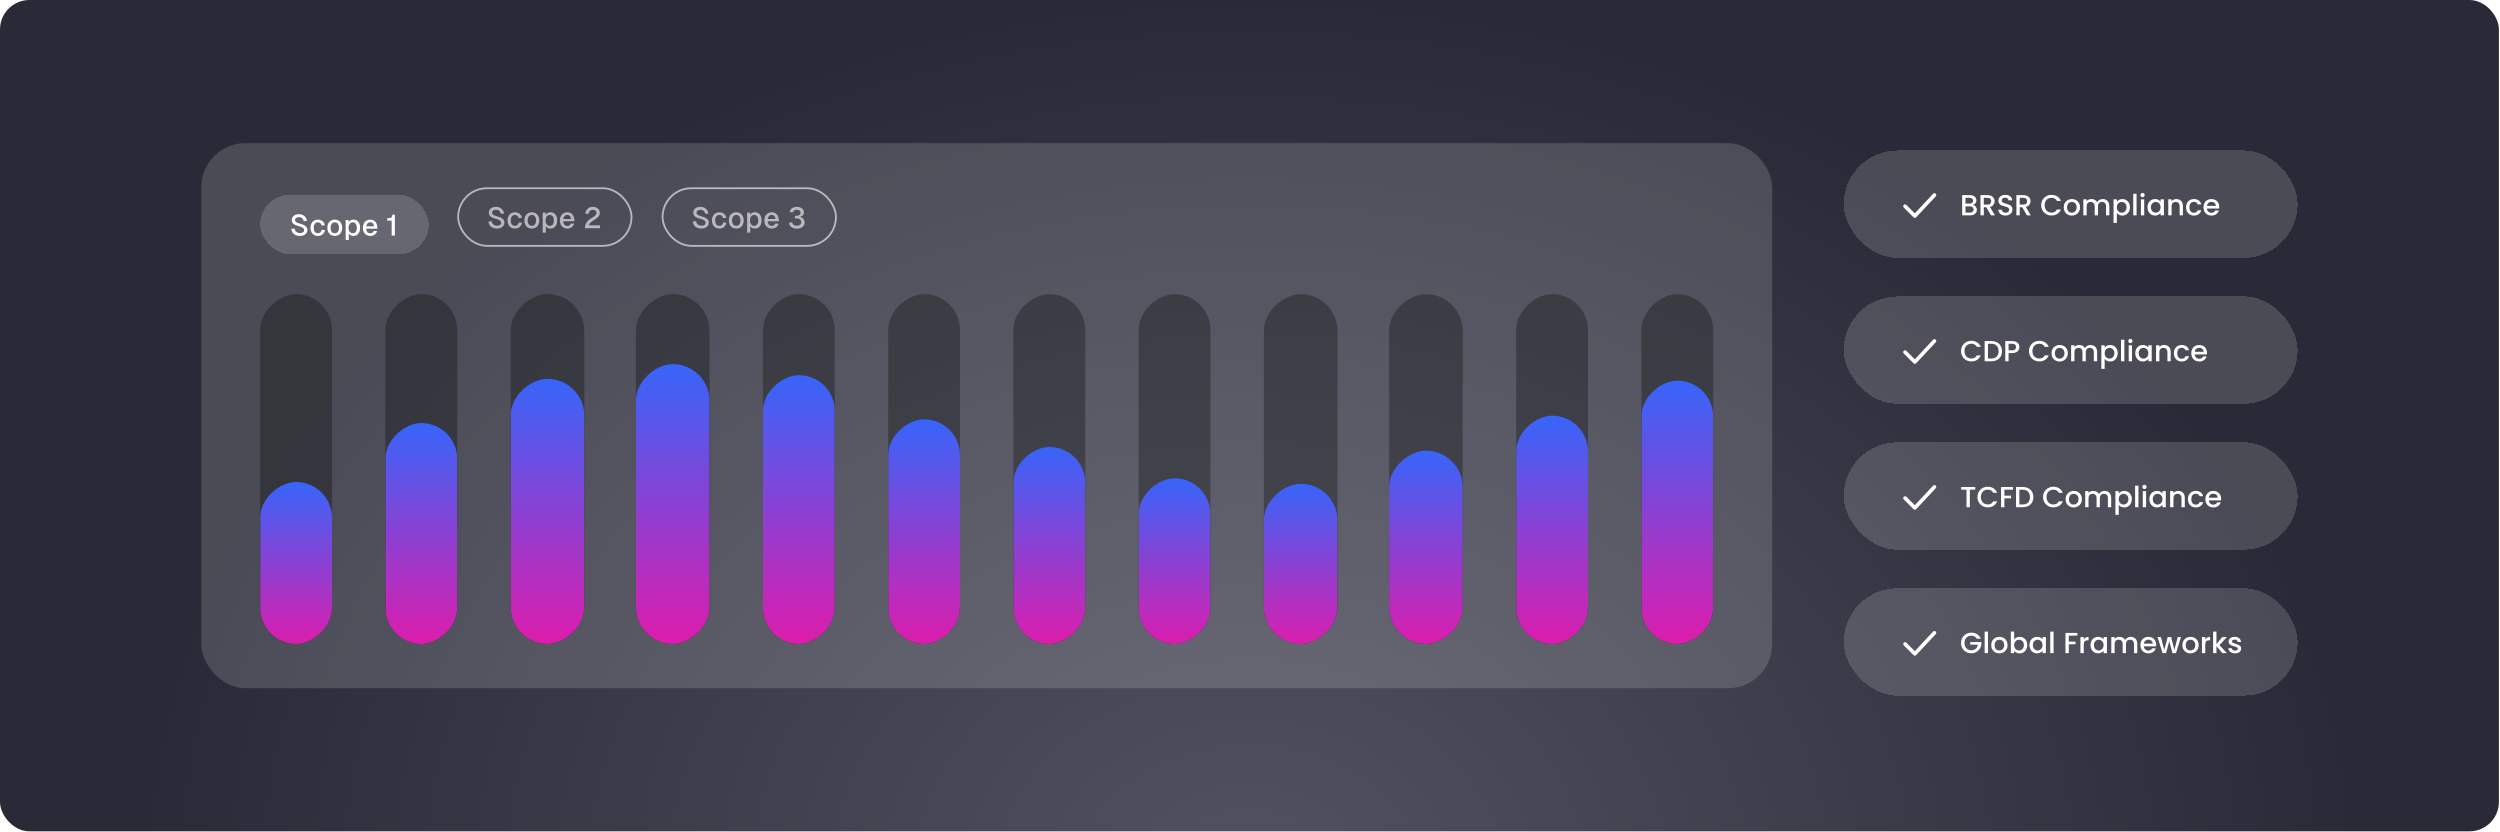 <svg width="1118" height="372" viewBox="0 0 1118 372" fill="none" xmlns="http://www.w3.org/2000/svg">
<rect width="1117.51" height="371.777" rx="13.177" fill="url(#paint0_radial_2_25696)"/>
<rect x="90" y="64" width="702.507" height="243.777" rx="19.766" fill="white" fill-opacity="0.16"/>
<g filter="url(#filter0_d_2_25696)">
<rect x="116.355" y="83.766" width="75.354" height="26.589" rx="13.294" fill="white" fill-opacity="0.16" shape-rendering="crispEdges"/>
<path d="M131.733 98.95C131.803 99.354 131.943 99.706 132.154 100.004C132.365 100.294 132.637 100.522 132.971 100.689C133.314 100.848 133.709 100.927 134.157 100.927C134.526 100.927 134.847 100.878 135.119 100.782C135.4 100.685 135.615 100.54 135.765 100.347C135.914 100.154 135.989 99.916 135.989 99.635C135.989 99.205 135.796 98.849 135.409 98.568C135.023 98.287 134.39 98.036 133.512 97.817C132.58 97.588 131.838 97.259 131.285 96.829C130.74 96.398 130.468 95.831 130.468 95.129C130.468 94.593 130.604 94.127 130.876 93.732C131.148 93.337 131.526 93.034 132.009 92.823C132.493 92.603 133.05 92.493 133.683 92.493C134.35 92.493 134.943 92.625 135.462 92.888C135.98 93.143 136.393 93.499 136.7 93.956C137.017 94.413 137.21 94.94 137.28 95.537L135.831 95.616C135.778 95.256 135.655 94.94 135.462 94.667C135.269 94.386 135.018 94.171 134.711 94.022C134.403 93.864 134.052 93.785 133.656 93.785C133.147 93.785 132.73 93.912 132.405 94.167C132.088 94.413 131.935 94.738 131.943 95.142C131.943 95.441 132.04 95.691 132.233 95.893C132.435 96.086 132.686 96.24 132.984 96.354C133.283 96.468 133.661 96.587 134.118 96.71C134.153 96.719 134.21 96.736 134.289 96.763C135.273 97.017 136.046 97.373 136.608 97.83C137.179 98.278 137.465 98.845 137.465 99.53C137.465 100.092 137.311 100.58 137.003 100.992C136.696 101.397 136.283 101.704 135.765 101.915C135.255 102.117 134.693 102.218 134.078 102.218C133.375 102.218 132.743 102.091 132.181 101.836C131.627 101.572 131.184 101.199 130.85 100.716C130.516 100.233 130.323 99.675 130.27 99.042L131.733 98.95ZM143.798 97.527C143.727 97.096 143.539 96.758 143.231 96.512C142.932 96.257 142.581 96.13 142.177 96.13C141.588 96.13 141.127 96.345 140.793 96.776C140.459 97.197 140.293 97.795 140.293 98.568C140.293 99.341 140.459 99.943 140.793 100.373C141.127 100.795 141.588 101.006 142.177 101.006C142.599 101.006 142.963 100.874 143.271 100.61C143.578 100.347 143.767 99.973 143.837 99.49L145.3 99.569C145.238 100.105 145.058 100.575 144.76 100.979C144.47 101.375 144.101 101.682 143.653 101.902C143.205 102.113 142.713 102.218 142.177 102.218C141.509 102.218 140.925 102.069 140.424 101.77C139.924 101.471 139.533 101.045 139.252 100.492C138.979 99.938 138.843 99.297 138.843 98.568C138.843 97.839 138.979 97.197 139.252 96.644C139.533 96.091 139.924 95.665 140.424 95.366C140.925 95.067 141.509 94.918 142.177 94.918C142.695 94.918 143.174 95.023 143.613 95.234C144.061 95.436 144.43 95.73 144.72 96.117C145.01 96.495 145.186 96.938 145.247 97.448L143.798 97.527ZM149.724 102.218C149.057 102.218 148.472 102.069 147.972 101.77C147.471 101.471 147.08 101.05 146.799 100.505C146.527 99.951 146.39 99.306 146.39 98.568C146.39 97.83 146.527 97.189 146.799 96.644C147.08 96.091 147.471 95.665 147.972 95.366C148.472 95.067 149.057 94.918 149.724 94.918C150.383 94.918 150.963 95.067 151.464 95.366C151.964 95.665 152.351 96.091 152.623 96.644C152.904 97.189 153.045 97.83 153.045 98.568C153.045 99.306 152.904 99.951 152.623 100.505C152.351 101.05 151.964 101.471 151.464 101.77C150.963 102.069 150.383 102.218 149.724 102.218ZM149.724 101.006C150.313 101.006 150.77 100.79 151.095 100.36C151.428 99.93 151.595 99.332 151.595 98.568C151.595 97.804 151.428 97.206 151.095 96.776C150.77 96.345 150.313 96.13 149.724 96.13C149.136 96.13 148.674 96.345 148.341 96.776C148.007 97.197 147.84 97.795 147.84 98.568C147.84 99.341 148.007 99.943 148.341 100.373C148.674 100.795 149.136 101.006 149.724 101.006ZM154.578 95.076H155.882L155.935 96.565L155.803 96.38C155.979 95.906 156.256 95.546 156.634 95.3C157.02 95.045 157.49 94.918 158.043 94.918C158.702 94.918 159.256 95.08 159.704 95.405C160.161 95.73 160.499 96.17 160.718 96.723C160.938 97.276 161.048 97.891 161.048 98.568C161.048 99.244 160.938 99.859 160.718 100.413C160.499 100.966 160.161 101.405 159.704 101.73C159.256 102.055 158.702 102.218 158.043 102.218C157.683 102.218 157.354 102.161 157.055 102.047C156.765 101.932 156.515 101.766 156.304 101.546C156.093 101.318 155.931 101.045 155.817 100.729L155.975 100.571V104.036H154.578V95.076ZM155.856 98.568C155.856 99.007 155.922 99.411 156.054 99.78C156.194 100.149 156.405 100.448 156.686 100.676C156.967 100.905 157.31 101.019 157.714 101.019C158.338 101.019 158.803 100.786 159.111 100.32C159.427 99.846 159.585 99.262 159.585 98.568C159.585 97.883 159.427 97.303 159.111 96.829C158.803 96.354 158.338 96.117 157.714 96.117C157.31 96.117 156.967 96.231 156.686 96.46C156.405 96.688 156.194 96.991 156.054 97.369C155.922 97.738 155.856 98.137 155.856 98.568ZM162.27 98.568C162.27 97.839 162.406 97.197 162.679 96.644C162.96 96.091 163.351 95.665 163.851 95.366C164.352 95.067 164.936 94.918 165.604 94.918C166.175 94.918 166.693 95.05 167.159 95.313C167.633 95.577 168.011 95.981 168.292 96.525C168.573 97.061 168.727 97.725 168.753 98.515L168.766 98.963H163.746C163.79 99.613 163.974 100.123 164.299 100.492C164.624 100.852 165.059 101.032 165.604 101.032C165.955 101.032 166.272 100.935 166.553 100.742C166.843 100.549 167.058 100.285 167.198 99.951L168.661 100.057C168.459 100.716 168.077 101.243 167.515 101.638C166.961 102.025 166.324 102.218 165.604 102.218C164.936 102.218 164.352 102.069 163.851 101.77C163.351 101.471 162.96 101.045 162.679 100.492C162.406 99.938 162.27 99.297 162.27 98.568ZM167.291 97.922C167.211 97.299 167.018 96.842 166.711 96.552C166.412 96.253 166.043 96.104 165.604 96.104C165.094 96.104 164.681 96.266 164.365 96.591C164.049 96.907 163.851 97.351 163.772 97.922H167.291ZM173.932 94.246C174.459 94.246 174.846 94.123 175.092 93.877C175.338 93.631 175.461 93.24 175.461 92.704H176.581V102.06H175.158V95.392H173.181V94.246H173.932Z" fill="white"/>
</g>
<rect x="204.889" y="84.177" width="77.531" height="25.765" rx="12.883" stroke="white" stroke-opacity="0.6" stroke-width="0.824"/>
<path d="M219.855 98.95C219.925 99.354 220.066 99.706 220.277 100.004C220.487 100.294 220.76 100.522 221.094 100.689C221.436 100.848 221.831 100.927 222.279 100.927C222.648 100.927 222.969 100.878 223.241 100.782C223.523 100.685 223.738 100.54 223.887 100.347C224.036 100.154 224.111 99.916 224.111 99.635C224.111 99.205 223.918 98.849 223.531 98.568C223.145 98.287 222.512 98.036 221.634 97.817C220.703 97.588 219.96 97.259 219.407 96.829C218.862 96.398 218.59 95.831 218.59 95.129C218.59 94.593 218.726 94.127 218.998 93.732C219.271 93.337 219.648 93.034 220.132 92.823C220.615 92.603 221.173 92.493 221.805 92.493C222.473 92.493 223.066 92.625 223.584 92.888C224.102 93.143 224.515 93.499 224.823 93.956C225.139 94.413 225.332 94.94 225.402 95.537L223.953 95.616C223.9 95.256 223.777 94.94 223.584 94.667C223.391 94.386 223.14 94.171 222.833 94.022C222.525 93.864 222.174 93.785 221.779 93.785C221.269 93.785 220.852 93.912 220.527 94.167C220.211 94.413 220.057 94.738 220.066 95.142C220.066 95.441 220.162 95.691 220.356 95.893C220.558 96.086 220.808 96.24 221.107 96.354C221.405 96.468 221.783 96.587 222.24 96.71C222.275 96.719 222.332 96.736 222.411 96.763C223.395 97.017 224.168 97.373 224.73 97.83C225.301 98.278 225.587 98.845 225.587 99.53C225.587 100.092 225.433 100.58 225.126 100.992C224.818 101.397 224.405 101.704 223.887 101.915C223.378 102.117 222.815 102.218 222.2 102.218C221.498 102.218 220.865 102.091 220.303 101.836C219.749 101.572 219.306 101.199 218.972 100.716C218.638 100.233 218.445 99.675 218.392 99.042L219.855 98.95ZM231.92 97.527C231.85 97.096 231.661 96.758 231.353 96.512C231.055 96.257 230.703 96.13 230.299 96.13C229.711 96.13 229.249 96.345 228.916 96.776C228.582 97.197 228.415 97.795 228.415 98.568C228.415 99.341 228.582 99.943 228.916 100.373C229.249 100.795 229.711 101.006 230.299 101.006C230.721 101.006 231.085 100.874 231.393 100.61C231.7 100.347 231.889 99.973 231.959 99.49L233.422 99.569C233.361 100.105 233.181 100.575 232.882 100.979C232.592 101.375 232.223 101.682 231.775 101.902C231.327 102.113 230.835 102.218 230.299 102.218C229.631 102.218 229.047 102.069 228.547 101.77C228.046 101.471 227.655 101.045 227.374 100.492C227.101 99.938 226.965 99.297 226.965 98.568C226.965 97.839 227.101 97.197 227.374 96.644C227.655 96.091 228.046 95.665 228.547 95.366C229.047 95.067 229.631 94.918 230.299 94.918C230.817 94.918 231.296 95.023 231.735 95.234C232.183 95.436 232.552 95.73 232.842 96.117C233.132 96.495 233.308 96.938 233.369 97.448L231.92 97.527ZM237.846 102.218C237.179 102.218 236.595 102.069 236.094 101.77C235.593 101.471 235.202 101.05 234.921 100.505C234.649 99.951 234.513 99.306 234.513 98.568C234.513 97.83 234.649 97.189 234.921 96.644C235.202 96.091 235.593 95.665 236.094 95.366C236.595 95.067 237.179 94.918 237.846 94.918C238.505 94.918 239.085 95.067 239.586 95.366C240.087 95.665 240.473 96.091 240.745 96.644C241.027 97.189 241.167 97.83 241.167 98.568C241.167 99.306 241.027 99.951 240.745 100.505C240.473 101.05 240.087 101.471 239.586 101.77C239.085 102.069 238.505 102.218 237.846 102.218ZM237.846 101.006C238.435 101.006 238.892 100.79 239.217 100.36C239.551 99.93 239.718 99.332 239.718 98.568C239.718 97.804 239.551 97.206 239.217 96.776C238.892 96.345 238.435 96.13 237.846 96.13C237.258 96.13 236.797 96.345 236.463 96.776C236.129 97.197 235.962 97.795 235.962 98.568C235.962 99.341 236.129 99.943 236.463 100.373C236.797 100.795 237.258 101.006 237.846 101.006ZM242.7 95.076H244.005L244.057 96.565L243.926 96.38C244.101 95.906 244.378 95.546 244.756 95.3C245.142 95.045 245.612 94.918 246.166 94.918C246.825 94.918 247.378 95.08 247.826 95.405C248.283 95.73 248.621 96.17 248.841 96.723C249.06 97.276 249.17 97.891 249.17 98.568C249.17 99.244 249.06 99.859 248.841 100.413C248.621 100.966 248.283 101.405 247.826 101.73C247.378 102.055 246.825 102.218 246.166 102.218C245.806 102.218 245.476 102.161 245.177 102.047C244.888 101.932 244.637 101.766 244.426 101.546C244.215 101.318 244.053 101.045 243.939 100.729L244.097 100.571V104.036H242.7V95.076ZM243.978 98.568C243.978 99.007 244.044 99.411 244.176 99.78C244.317 100.149 244.527 100.448 244.808 100.676C245.09 100.905 245.432 101.019 245.836 101.019C246.46 101.019 246.926 100.786 247.233 100.32C247.549 99.846 247.707 99.262 247.707 98.568C247.707 97.883 247.549 97.303 247.233 96.829C246.926 96.354 246.46 96.117 245.836 96.117C245.432 96.117 245.09 96.231 244.808 96.46C244.527 96.688 244.317 96.991 244.176 97.369C244.044 97.738 243.978 98.137 243.978 98.568ZM250.392 98.568C250.392 97.839 250.528 97.197 250.801 96.644C251.082 96.091 251.473 95.665 251.974 95.366C252.474 95.067 253.058 94.918 253.726 94.918C254.297 94.918 254.815 95.05 255.281 95.313C255.755 95.577 256.133 95.981 256.414 96.525C256.695 97.061 256.849 97.725 256.875 98.515L256.889 98.963H251.868C251.912 99.613 252.097 100.123 252.422 100.492C252.747 100.852 253.181 101.032 253.726 101.032C254.078 101.032 254.394 100.935 254.675 100.742C254.965 100.549 255.18 100.285 255.321 99.951L256.783 100.057C256.581 100.716 256.199 101.243 255.637 101.638C255.083 102.025 254.446 102.218 253.726 102.218C253.058 102.218 252.474 102.069 251.974 101.77C251.473 101.471 251.082 101.045 250.801 100.492C250.528 99.938 250.392 99.297 250.392 98.568ZM255.413 97.922C255.334 97.299 255.14 96.842 254.833 96.552C254.534 96.253 254.165 96.104 253.726 96.104C253.217 96.104 252.804 96.266 252.487 96.591C252.171 96.907 251.974 97.351 251.895 97.922H255.413ZM261.712 95.564C261.782 94.966 261.966 94.439 262.265 93.982C262.564 93.517 262.959 93.152 263.451 92.888C263.952 92.625 264.518 92.493 265.151 92.493C265.74 92.493 266.267 92.612 266.732 92.849C267.207 93.086 267.58 93.411 267.852 93.824C268.125 94.237 268.261 94.703 268.261 95.221C268.261 95.651 268.151 96.051 267.931 96.42C267.721 96.78 267.439 97.11 267.088 97.408C266.737 97.707 266.302 98.014 265.783 98.331C265.494 98.498 265.16 98.717 264.782 98.99C264.413 99.253 264.079 99.547 263.781 99.872C263.491 100.189 263.337 100.483 263.319 100.755H268.313V102.06H261.567C261.567 101.26 261.712 100.575 262.002 100.004C262.292 99.424 262.643 98.95 263.056 98.581C263.477 98.212 264.031 97.817 264.716 97.395L265.125 97.158C265.652 96.815 266.06 96.486 266.35 96.17C266.64 95.853 266.785 95.533 266.785 95.208C266.785 94.935 266.715 94.694 266.574 94.483C266.434 94.263 266.236 94.096 265.981 93.982C265.735 93.859 265.458 93.798 265.151 93.798C264.633 93.798 264.202 93.96 263.86 94.285C263.517 94.602 263.293 95.058 263.188 95.656L261.712 95.564Z" fill="white" fill-opacity="0.6"/>
<rect x="296.305" y="84.177" width="77.531" height="25.765" rx="12.883" stroke="white" stroke-opacity="0.6" stroke-width="0.824"/>
<path d="M311.271 98.95C311.342 99.354 311.482 99.706 311.693 100.004C311.904 100.294 312.176 100.522 312.51 100.689C312.853 100.848 313.248 100.927 313.696 100.927C314.065 100.927 314.386 100.878 314.658 100.782C314.939 100.685 315.154 100.54 315.304 100.347C315.453 100.154 315.528 99.916 315.528 99.635C315.528 99.205 315.334 98.849 314.948 98.568C314.561 98.287 313.929 98.036 313.05 97.817C312.119 97.588 311.377 97.259 310.823 96.829C310.279 96.398 310.006 95.831 310.006 95.129C310.006 94.593 310.143 94.127 310.415 93.732C310.687 93.337 311.065 93.034 311.548 92.823C312.031 92.603 312.589 92.493 313.222 92.493C313.889 92.493 314.482 92.625 315.001 92.888C315.519 93.143 315.932 93.499 316.239 93.956C316.555 94.413 316.749 94.94 316.819 95.537L315.37 95.616C315.317 95.256 315.194 94.94 315.001 94.667C314.807 94.386 314.557 94.171 314.249 94.022C313.942 93.864 313.591 93.785 313.195 93.785C312.686 93.785 312.268 93.912 311.943 94.167C311.627 94.413 311.473 94.738 311.482 95.142C311.482 95.441 311.579 95.691 311.772 95.893C311.974 96.086 312.225 96.24 312.523 96.354C312.822 96.468 313.2 96.587 313.656 96.71C313.692 96.719 313.749 96.736 313.828 96.763C314.812 97.017 315.585 97.373 316.147 97.83C316.718 98.278 317.003 98.845 317.003 99.53C317.003 100.092 316.85 100.58 316.542 100.992C316.235 101.397 315.822 101.704 315.304 101.915C314.794 102.117 314.232 102.218 313.617 102.218C312.914 102.218 312.282 102.091 311.719 101.836C311.166 101.572 310.722 101.199 310.389 100.716C310.055 100.233 309.861 99.675 309.809 99.042L311.271 98.95ZM323.336 97.527C323.266 97.096 323.077 96.758 322.77 96.512C322.471 96.257 322.12 96.13 321.716 96.13C321.127 96.13 320.666 96.345 320.332 96.776C319.998 97.197 319.831 97.795 319.831 98.568C319.831 99.341 319.998 99.943 320.332 100.373C320.666 100.795 321.127 101.006 321.716 101.006C322.137 101.006 322.502 100.874 322.809 100.61C323.117 100.347 323.306 99.973 323.376 99.49L324.839 99.569C324.777 100.105 324.597 100.575 324.298 100.979C324.009 101.375 323.64 101.682 323.192 101.902C322.743 102.113 322.252 102.218 321.716 102.218C321.048 102.218 320.464 102.069 319.963 101.77C319.462 101.471 319.071 101.045 318.79 100.492C318.518 99.938 318.382 99.297 318.382 98.568C318.382 97.839 318.518 97.197 318.79 96.644C319.071 96.091 319.462 95.665 319.963 95.366C320.464 95.067 321.048 94.918 321.716 94.918C322.234 94.918 322.713 95.023 323.152 95.234C323.6 95.436 323.969 95.73 324.259 96.117C324.549 96.495 324.724 96.938 324.786 97.448L323.336 97.527ZM329.263 102.218C328.595 102.218 328.011 102.069 327.51 101.77C327.01 101.471 326.619 101.05 326.338 100.505C326.065 99.951 325.929 99.306 325.929 98.568C325.929 97.83 326.065 97.189 326.338 96.644C326.619 96.091 327.01 95.665 327.51 95.366C328.011 95.067 328.595 94.918 329.263 94.918C329.922 94.918 330.502 95.067 331.002 95.366C331.503 95.665 331.89 96.091 332.162 96.644C332.443 97.189 332.584 97.83 332.584 98.568C332.584 99.306 332.443 99.951 332.162 100.505C331.89 101.05 331.503 101.471 331.002 101.77C330.502 102.069 329.922 102.218 329.263 102.218ZM329.263 101.006C329.852 101.006 330.308 100.79 330.633 100.36C330.967 99.93 331.134 99.332 331.134 98.568C331.134 97.804 330.967 97.206 330.633 96.776C330.308 96.345 329.852 96.13 329.263 96.13C328.674 96.13 328.213 96.345 327.879 96.776C327.546 97.197 327.379 97.795 327.379 98.568C327.379 99.341 327.546 99.943 327.879 100.373C328.213 100.795 328.674 101.006 329.263 101.006ZM334.117 95.076H335.421L335.474 96.565L335.342 96.38C335.518 95.906 335.795 95.546 336.172 95.3C336.559 95.045 337.029 94.918 337.582 94.918C338.241 94.918 338.795 95.08 339.243 95.405C339.699 95.73 340.038 96.17 340.257 96.723C340.477 97.276 340.587 97.891 340.587 98.568C340.587 99.244 340.477 99.859 340.257 100.413C340.038 100.966 339.699 101.405 339.243 101.73C338.795 102.055 338.241 102.218 337.582 102.218C337.222 102.218 336.893 102.161 336.594 102.047C336.304 101.932 336.054 101.766 335.843 101.546C335.632 101.318 335.47 101.045 335.355 100.729L335.513 100.571V104.036H334.117V95.076ZM335.395 98.568C335.395 99.007 335.461 99.411 335.592 99.78C335.733 100.149 335.944 100.448 336.225 100.676C336.506 100.905 336.849 101.019 337.253 101.019C337.877 101.019 338.342 100.786 338.65 100.32C338.966 99.846 339.124 99.262 339.124 98.568C339.124 97.883 338.966 97.303 338.65 96.829C338.342 96.354 337.877 96.117 337.253 96.117C336.849 96.117 336.506 96.231 336.225 96.46C335.944 96.688 335.733 96.991 335.592 97.369C335.461 97.738 335.395 98.137 335.395 98.568ZM341.809 98.568C341.809 97.839 341.945 97.197 342.217 96.644C342.498 96.091 342.889 95.665 343.39 95.366C343.891 95.067 344.475 94.918 345.143 94.918C345.714 94.918 346.232 95.05 346.698 95.313C347.172 95.577 347.55 95.981 347.831 96.525C348.112 97.061 348.266 97.725 348.292 98.515L348.305 98.963H343.285C343.329 99.613 343.513 100.123 343.838 100.492C344.163 100.852 344.598 101.032 345.143 101.032C345.494 101.032 345.81 100.935 346.091 100.742C346.381 100.549 346.597 100.285 346.737 99.951L348.2 100.057C347.998 100.716 347.616 101.243 347.053 101.638C346.5 102.025 345.863 102.218 345.143 102.218C344.475 102.218 343.891 102.069 343.39 101.77C342.889 101.471 342.498 101.045 342.217 100.492C341.945 99.938 341.809 99.297 341.809 98.568ZM346.829 97.922C346.75 97.299 346.557 96.842 346.25 96.552C345.951 96.253 345.582 96.104 345.143 96.104C344.633 96.104 344.22 96.266 343.904 96.591C343.588 96.907 343.39 97.351 343.311 97.922H346.829ZM356.251 96.499C356.55 96.508 356.831 96.464 357.095 96.367C357.367 96.262 357.587 96.099 357.753 95.88C357.929 95.651 358.017 95.366 358.017 95.023C358.017 94.777 357.942 94.562 357.793 94.377C357.652 94.193 357.45 94.052 357.187 93.956C356.923 93.85 356.611 93.798 356.251 93.798C355.803 93.798 355.43 93.899 355.131 94.101C354.841 94.303 354.67 94.58 354.617 94.931L353.141 94.839C353.203 94.391 353.374 93.987 353.655 93.626C353.936 93.266 354.301 92.99 354.749 92.796C355.206 92.594 355.711 92.493 356.264 92.493C356.897 92.493 357.459 92.594 357.951 92.796C358.443 92.998 358.825 93.284 359.098 93.653C359.37 94.022 359.506 94.448 359.506 94.931C359.506 95.511 359.317 95.985 358.939 96.354C358.57 96.714 358.021 96.96 357.292 97.092L357.305 96.921C357.841 97.009 358.294 97.171 358.663 97.408C359.04 97.645 359.326 97.94 359.519 98.291C359.721 98.642 359.822 99.042 359.822 99.49C359.822 100.035 359.673 100.518 359.374 100.94C359.076 101.361 358.654 101.691 358.109 101.928C357.573 102.156 356.958 102.271 356.264 102.271C355.623 102.271 355.048 102.156 354.538 101.928C354.029 101.691 353.625 101.37 353.326 100.966C353.036 100.553 352.878 100.079 352.852 99.543L354.314 99.464C354.358 99.956 354.569 100.329 354.947 100.584C355.333 100.839 355.772 100.966 356.264 100.966C356.633 100.966 356.972 100.909 357.279 100.795C357.595 100.681 357.85 100.501 358.043 100.255C358.237 100.009 358.333 99.697 358.333 99.319C358.333 98.959 358.237 98.656 358.043 98.41C357.85 98.155 357.591 97.971 357.266 97.856C356.95 97.733 356.611 97.676 356.251 97.685L355.5 97.698V96.486L356.251 96.499Z" fill="white" fill-opacity="0.6"/>
<g clip-path="url(#clip0_2_25696)">
<rect x="116.355" y="288.012" width="156.479" height="32.119" rx="16.06" transform="rotate(-90 116.355 288.012)" fill="black" fill-opacity="0.3"/>
<g filter="url(#filter1_d_2_25696)">
<rect x="116.354" y="288.012" width="75.769" height="32.119" rx="16.06" transform="rotate(-90 116.354 288.012)" fill="url(#paint1_linear_2_25696)"/>
</g>
</g>
<g clip-path="url(#clip1_2_25696)">
<rect x="172.358" y="288.012" width="156.479" height="32.119" rx="16.06" transform="rotate(-90 172.358 288.012)" fill="black" fill-opacity="0.3"/>
<g filter="url(#filter2_d_2_25696)">
<rect x="172.358" y="288.012" width="102.123" height="32.119" rx="16.06" transform="rotate(-90 172.358 288.012)" fill="url(#paint2_linear_2_25696)"/>
</g>
</g>
<g clip-path="url(#clip2_2_25696)">
<rect x="228.361" y="288.012" width="156.479" height="32.943" rx="16.471" transform="rotate(-90 228.361 288.012)" fill="black" fill-opacity="0.3"/>
<g filter="url(#filter3_d_2_25696)">
<rect x="228.36" y="288.012" width="121.889" height="32.943" rx="16.471" transform="rotate(-90 228.36 288.012)" fill="url(#paint3_linear_2_25696)"/>
</g>
</g>
<g clip-path="url(#clip3_2_25696)">
<rect x="284.364" y="288.012" width="156.479" height="32.943" rx="16.471" transform="rotate(-90 284.364 288.012)" fill="black" fill-opacity="0.3"/>
<g filter="url(#filter4_d_2_25696)">
<rect x="284.364" y="288.012" width="128.477" height="32.943" rx="16.471" transform="rotate(-90 284.364 288.012)" fill="url(#paint4_linear_2_25696)"/>
</g>
</g>
<g clip-path="url(#clip4_2_25696)">
<rect x="453.196" y="288.012" width="156.479" height="32.119" rx="16.06" transform="rotate(-90 453.196 288.012)" fill="black" fill-opacity="0.3"/>
<g filter="url(#filter5_d_2_25696)">
<rect x="453.197" y="288.012" width="91.416" height="32.119" rx="16.06" transform="rotate(-90 453.197 288.012)" fill="url(#paint5_linear_2_25696)"/>
</g>
</g>
<g clip-path="url(#clip5_2_25696)">
<rect x="621.205" y="288.012" width="156.479" height="32.943" rx="16.471" transform="rotate(-90 621.205 288.012)" fill="black" fill-opacity="0.3"/>
<g filter="url(#filter6_d_2_25696)">
<rect x="621.205" y="288.012" width="89.769" height="32.943" rx="16.471" transform="rotate(-90 621.205 288.012)" fill="url(#paint6_linear_2_25696)"/>
</g>
</g>
<g clip-path="url(#clip6_2_25696)">
<rect x="341.19" y="288.012" width="156.479" height="32.119" rx="16.06" transform="rotate(-90 341.19 288.012)" fill="black" fill-opacity="0.3"/>
<g filter="url(#filter7_d_2_25696)">
<rect x="341.191" y="288.012" width="123.536" height="32.119" rx="16.06" transform="rotate(-90 341.191 288.012)" fill="url(#paint7_linear_2_25696)"/>
</g>
</g>
<g clip-path="url(#clip7_2_25696)">
<rect x="509.199" y="288.012" width="156.479" height="32.119" rx="16.06" transform="rotate(-90 509.199 288.012)" fill="black" fill-opacity="0.3"/>
<g filter="url(#filter8_d_2_25696)">
<rect x="509.199" y="288.012" width="77.416" height="32.119" rx="16.06" transform="rotate(-90 509.199 288.012)" fill="url(#paint8_linear_2_25696)"/>
</g>
</g>
<g clip-path="url(#clip8_2_25696)">
<rect x="678.031" y="288.012" width="156.479" height="32.119" rx="16.06" transform="rotate(-90 678.031 288.012)" fill="black" fill-opacity="0.3"/>
<g filter="url(#filter9_d_2_25696)">
<rect x="678.031" y="288.012" width="105.417" height="32.119" rx="16.06" transform="rotate(-90 678.031 288.012)" fill="url(#paint9_linear_2_25696)"/>
</g>
</g>
<g clip-path="url(#clip9_2_25696)">
<rect x="397.193" y="288.012" width="156.479" height="32.119" rx="16.06" transform="rotate(-90 397.193 288.012)" fill="black" fill-opacity="0.3"/>
<g filter="url(#filter10_d_2_25696)">
<rect x="397.193" y="288.012" width="103.77" height="32.119" rx="16.06" transform="rotate(-90 397.193 288.012)" fill="url(#paint10_linear_2_25696)"/>
</g>
</g>
<g clip-path="url(#clip10_2_25696)">
<rect x="565.202" y="288.012" width="156.479" height="32.943" rx="16.471" transform="rotate(-90 565.202 288.012)" fill="black" fill-opacity="0.3"/>
<g filter="url(#filter11_d_2_25696)">
<rect x="565.203" y="288.012" width="74.945" height="32.943" rx="16.471" transform="rotate(-90 565.203 288.012)" fill="url(#paint11_linear_2_25696)"/>
</g>
</g>
<g clip-path="url(#clip11_2_25696)">
<rect x="734.034" y="288.012" width="156.479" height="32.119" rx="16.06" transform="rotate(-90 734.034 288.012)" fill="black" fill-opacity="0.3"/>
<g filter="url(#filter12_d_2_25696)">
<rect x="734.033" y="288.012" width="121.065" height="32.119" rx="16.06" transform="rotate(-90 734.033 288.012)" fill="url(#paint12_linear_2_25696)"/>
</g>
</g>
<g filter="url(#filter13_d_2_25696)">
<rect x="824.507" y="64" width="203" height="48" rx="24" fill="white" fill-opacity="0.16" shape-rendering="crispEdges"/>
<path d="M851.945 88.938L856.32 93.312L865.07 83.938" stroke="white" stroke-width="1.647" stroke-linecap="round" stroke-linejoin="round"/>
<path d="M882.318 88.359C882.804 88.446 883.215 88.701 883.553 89.126C883.891 89.551 884.06 90.032 884.06 90.569C884.06 91.028 883.939 91.444 883.696 91.817C883.462 92.181 883.12 92.471 882.669 92.688C882.219 92.896 881.694 93 881.096 93H877.482V83.965H880.927C881.543 83.965 882.071 84.069 882.513 84.277C882.955 84.485 883.289 84.767 883.514 85.122C883.74 85.469 883.852 85.859 883.852 86.292C883.852 86.812 883.714 87.245 883.436 87.592C883.159 87.939 882.786 88.194 882.318 88.359ZM878.964 87.761H880.797C881.283 87.761 881.66 87.653 881.928 87.436C882.206 87.211 882.344 86.89 882.344 86.474C882.344 86.067 882.206 85.75 881.928 85.525C881.66 85.291 881.283 85.174 880.797 85.174H878.964V87.761ZM880.966 91.791C881.469 91.791 881.863 91.67 882.149 91.427C882.435 91.184 882.578 90.846 882.578 90.413C882.578 89.971 882.427 89.62 882.123 89.36C881.82 89.1 881.417 88.97 880.914 88.97H878.964V91.791H880.966ZM890.364 93L888.284 89.386H887.153V93H885.671V83.965H888.791C889.484 83.965 890.069 84.086 890.546 84.329C891.031 84.572 891.391 84.897 891.625 85.304C891.867 85.711 891.989 86.166 891.989 86.669C891.989 87.258 891.815 87.796 891.469 88.281C891.131 88.758 890.606 89.083 889.896 89.256L892.132 93H890.364ZM887.153 88.203H888.791C889.345 88.203 889.761 88.064 890.039 87.787C890.325 87.51 890.468 87.137 890.468 86.669C890.468 86.201 890.329 85.837 890.052 85.577C889.774 85.308 889.354 85.174 888.791 85.174H887.153V88.203ZM896.862 93.091C896.255 93.091 895.709 92.987 895.224 92.779C894.738 92.562 894.357 92.259 894.08 91.869C893.802 91.479 893.664 91.024 893.664 90.504H895.25C895.284 90.894 895.436 91.215 895.705 91.466C895.982 91.717 896.368 91.843 896.862 91.843C897.373 91.843 897.772 91.722 898.058 91.479C898.344 91.228 898.487 90.907 898.487 90.517C898.487 90.214 898.396 89.967 898.214 89.776C898.04 89.585 897.819 89.438 897.551 89.334C897.291 89.23 896.927 89.117 896.459 88.996C895.869 88.84 895.388 88.684 895.016 88.528C894.652 88.363 894.34 88.112 894.08 87.774C893.82 87.436 893.69 86.985 893.69 86.422C893.69 85.902 893.82 85.447 894.08 85.057C894.34 84.667 894.704 84.368 895.172 84.16C895.64 83.952 896.181 83.848 896.797 83.848C897.672 83.848 898.387 84.069 898.942 84.511C899.505 84.944 899.817 85.542 899.878 86.305H898.24C898.214 85.976 898.058 85.694 897.772 85.46C897.486 85.226 897.109 85.109 896.641 85.109C896.216 85.109 895.869 85.217 895.601 85.434C895.332 85.651 895.198 85.963 895.198 86.37C895.198 86.647 895.28 86.877 895.445 87.059C895.618 87.232 895.835 87.371 896.095 87.475C896.355 87.579 896.71 87.692 897.161 87.813C897.759 87.978 898.244 88.142 898.617 88.307C898.998 88.472 899.319 88.727 899.579 89.074C899.847 89.412 899.982 89.867 899.982 90.439C899.982 90.898 899.856 91.332 899.605 91.739C899.362 92.146 899.002 92.476 898.526 92.727C898.058 92.97 897.503 93.091 896.862 93.091ZM906.423 93L904.343 89.386H903.212V93H901.73V83.965H904.85C905.544 83.965 906.129 84.086 906.605 84.329C907.091 84.572 907.45 84.897 907.684 85.304C907.927 85.711 908.048 86.166 908.048 86.669C908.048 87.258 907.875 87.796 907.528 88.281C907.19 88.758 906.666 89.083 905.955 89.256L908.191 93H906.423ZM903.212 88.203H904.85C905.405 88.203 905.821 88.064 906.098 87.787C906.384 87.51 906.527 87.137 906.527 86.669C906.527 86.201 906.389 85.837 906.111 85.577C905.834 85.308 905.414 85.174 904.85 85.174H903.212V88.203ZM912.827 88.463C912.827 87.579 913.031 86.786 913.438 86.084C913.854 85.382 914.413 84.836 915.115 84.446C915.826 84.047 916.602 83.848 917.442 83.848C918.404 83.848 919.258 84.086 920.003 84.563C920.757 85.031 921.303 85.698 921.641 86.565H919.86C919.626 86.088 919.301 85.733 918.885 85.499C918.469 85.265 917.988 85.148 917.442 85.148C916.844 85.148 916.311 85.282 915.843 85.551C915.375 85.82 915.007 86.205 914.738 86.708C914.478 87.211 914.348 87.796 914.348 88.463C914.348 89.13 914.478 89.715 914.738 90.218C915.007 90.721 915.375 91.111 915.843 91.388C916.311 91.657 916.844 91.791 917.442 91.791C917.988 91.791 918.469 91.674 918.885 91.44C919.301 91.206 919.626 90.851 919.86 90.374H921.641C921.303 91.241 920.757 91.908 920.003 92.376C919.258 92.844 918.404 93.078 917.442 93.078C916.593 93.078 915.817 92.883 915.115 92.493C914.413 92.094 913.854 91.544 913.438 90.842C913.031 90.14 912.827 89.347 912.827 88.463ZM926.483 93.117C925.807 93.117 925.196 92.965 924.65 92.662C924.104 92.35 923.675 91.917 923.363 91.362C923.051 90.799 922.895 90.149 922.895 89.412C922.895 88.684 923.055 88.038 923.376 87.475C923.697 86.912 924.134 86.478 924.689 86.175C925.244 85.872 925.863 85.72 926.548 85.72C927.233 85.72 927.852 85.872 928.407 86.175C928.962 86.478 929.399 86.912 929.72 87.475C930.041 88.038 930.201 88.684 930.201 89.412C930.201 90.14 930.036 90.786 929.707 91.349C929.378 91.912 928.927 92.35 928.355 92.662C927.792 92.965 927.168 93.117 926.483 93.117ZM926.483 91.83C926.864 91.83 927.22 91.739 927.549 91.557C927.887 91.375 928.16 91.102 928.368 90.738C928.576 90.374 928.68 89.932 928.68 89.412C928.68 88.892 928.58 88.454 928.381 88.099C928.182 87.735 927.917 87.462 927.588 87.28C927.259 87.098 926.903 87.007 926.522 87.007C926.141 87.007 925.785 87.098 925.456 87.28C925.135 87.462 924.88 87.735 924.689 88.099C924.498 88.454 924.403 88.892 924.403 89.412C924.403 90.183 924.598 90.781 924.988 91.206C925.387 91.622 925.885 91.83 926.483 91.83ZM940.337 85.72C940.9 85.72 941.403 85.837 941.845 86.071C942.296 86.305 942.647 86.652 942.898 87.111C943.158 87.57 943.288 88.125 943.288 88.775V93H941.819V88.996C941.819 88.355 941.659 87.865 941.338 87.527C941.017 87.18 940.58 87.007 940.025 87.007C939.47 87.007 939.028 87.18 938.699 87.527C938.378 87.865 938.218 88.355 938.218 88.996V93H936.749V88.996C936.749 88.355 936.589 87.865 936.268 87.527C935.947 87.18 935.51 87.007 934.955 87.007C934.4 87.007 933.958 87.18 933.629 87.527C933.308 87.865 933.148 88.355 933.148 88.996V93H931.666V85.837H933.148V86.656C933.391 86.361 933.698 86.132 934.071 85.967C934.444 85.802 934.842 85.72 935.267 85.72C935.839 85.72 936.35 85.841 936.801 86.084C937.252 86.327 937.598 86.678 937.841 87.137C938.058 86.704 938.396 86.361 938.855 86.11C939.314 85.85 939.808 85.72 940.337 85.72ZM946.656 86.89C946.907 86.561 947.249 86.283 947.683 86.058C948.116 85.833 948.606 85.72 949.152 85.72C949.776 85.72 950.343 85.876 950.855 86.188C951.375 86.491 951.782 86.92 952.077 87.475C952.371 88.03 952.519 88.667 952.519 89.386C952.519 90.105 952.371 90.751 952.077 91.323C951.782 91.886 951.375 92.328 950.855 92.649C950.343 92.961 949.776 93.117 949.152 93.117C948.606 93.117 948.12 93.009 947.696 92.792C947.271 92.567 946.924 92.289 946.656 91.96V96.406H945.174V85.837H946.656V86.89ZM951.011 89.386C951.011 88.892 950.907 88.467 950.699 88.112C950.499 87.748 950.231 87.475 949.893 87.293C949.563 87.102 949.208 87.007 948.827 87.007C948.454 87.007 948.099 87.102 947.761 87.293C947.431 87.484 947.163 87.761 946.955 88.125C946.755 88.489 946.656 88.918 946.656 89.412C946.656 89.906 946.755 90.339 946.955 90.712C947.163 91.076 947.431 91.353 947.761 91.544C948.099 91.735 948.454 91.83 948.827 91.83C949.208 91.83 949.563 91.735 949.893 91.544C950.231 91.345 950.499 91.059 950.699 90.686C950.907 90.313 951.011 89.88 951.011 89.386ZM955.466 83.38V93H953.984V83.38H955.466ZM958.166 84.888C957.897 84.888 957.672 84.797 957.49 84.615C957.308 84.433 957.217 84.208 957.217 83.939C957.217 83.67 957.308 83.445 957.49 83.263C957.672 83.081 957.897 82.99 958.166 82.99C958.426 82.99 958.647 83.081 958.829 83.263C959.011 83.445 959.102 83.67 959.102 83.939C959.102 84.208 959.011 84.433 958.829 84.615C958.647 84.797 958.426 84.888 958.166 84.888ZM958.894 85.837V93H957.412V85.837H958.894ZM960.346 89.386C960.346 88.667 960.493 88.03 960.788 87.475C961.091 86.92 961.498 86.491 962.01 86.188C962.53 85.876 963.102 85.72 963.726 85.72C964.289 85.72 964.779 85.833 965.195 86.058C965.619 86.275 965.957 86.548 966.209 86.877V85.837H967.704V93H966.209V91.934C965.957 92.272 965.615 92.554 965.182 92.779C964.748 93.004 964.254 93.117 963.7 93.117C963.084 93.117 962.521 92.961 962.01 92.649C961.498 92.328 961.091 91.886 960.788 91.323C960.493 90.751 960.346 90.105 960.346 89.386ZM966.209 89.412C966.209 88.918 966.105 88.489 965.897 88.125C965.697 87.761 965.433 87.484 965.104 87.293C964.774 87.102 964.419 87.007 964.038 87.007C963.656 87.007 963.301 87.102 962.972 87.293C962.642 87.475 962.374 87.748 962.166 88.112C961.966 88.467 961.867 88.892 961.867 89.386C961.867 89.88 961.966 90.313 962.166 90.686C962.374 91.059 962.642 91.345 962.972 91.544C963.31 91.735 963.665 91.83 964.038 91.83C964.419 91.83 964.774 91.735 965.104 91.544C965.433 91.353 965.697 91.076 965.897 90.712C966.105 90.339 966.209 89.906 966.209 89.412ZM973.264 85.72C973.828 85.72 974.33 85.837 974.772 86.071C975.223 86.305 975.574 86.652 975.825 87.111C976.077 87.57 976.202 88.125 976.202 88.775V93H974.733V88.996C974.733 88.355 974.573 87.865 974.252 87.527C973.932 87.18 973.494 87.007 972.939 87.007C972.385 87.007 971.943 87.18 971.613 87.527C971.293 87.865 971.132 88.355 971.132 88.996V93H969.65V85.837H971.132V86.656C971.375 86.361 971.683 86.132 972.055 85.967C972.437 85.802 972.84 85.72 973.264 85.72ZM977.599 89.412C977.599 88.675 977.746 88.03 978.041 87.475C978.344 86.912 978.76 86.478 979.289 86.175C979.817 85.872 980.424 85.72 981.109 85.72C981.975 85.72 982.69 85.928 983.254 86.344C983.826 86.751 984.211 87.336 984.411 88.099H982.812C982.682 87.744 982.474 87.466 982.188 87.267C981.902 87.068 981.542 86.968 981.109 86.968C980.502 86.968 980.017 87.185 979.653 87.618C979.297 88.043 979.12 88.641 979.12 89.412C979.12 90.183 979.297 90.786 979.653 91.219C980.017 91.652 980.502 91.869 981.109 91.869C981.967 91.869 982.534 91.492 982.812 90.738H984.411C984.203 91.466 983.813 92.047 983.241 92.48C982.669 92.905 981.958 93.117 981.109 93.117C980.424 93.117 979.817 92.965 979.289 92.662C978.76 92.35 978.344 91.917 978.041 91.362C977.746 90.799 977.599 90.149 977.599 89.412ZM992.453 89.243C992.453 89.512 992.435 89.754 992.401 89.971H986.928C986.971 90.543 987.183 91.002 987.565 91.349C987.946 91.696 988.414 91.869 988.969 91.869C989.766 91.869 990.329 91.535 990.659 90.868H992.258C992.041 91.527 991.647 92.068 991.075 92.493C990.511 92.909 989.809 93.117 988.969 93.117C988.284 93.117 987.669 92.965 987.123 92.662C986.585 92.35 986.161 91.917 985.849 91.362C985.545 90.799 985.394 90.149 985.394 89.412C985.394 88.675 985.541 88.03 985.836 87.475C986.139 86.912 986.559 86.478 987.097 86.175C987.643 85.872 988.267 85.72 988.969 85.72C989.645 85.72 990.247 85.867 990.776 86.162C991.304 86.457 991.716 86.873 992.011 87.41C992.305 87.939 992.453 88.55 992.453 89.243ZM990.906 88.775C990.897 88.229 990.702 87.791 990.321 87.462C989.939 87.133 989.467 86.968 988.904 86.968C988.392 86.968 987.955 87.133 987.591 87.462C987.227 87.783 987.01 88.22 986.941 88.775H990.906Z" fill="white"/>
</g>
<g filter="url(#filter14_d_2_25696)">
<rect x="824.507" y="129.259" width="203" height="48" rx="24" fill="white" fill-opacity="0.16" shape-rendering="crispEdges"/>
<path d="M851.945 154.197L856.32 158.572L865.07 149.197" stroke="white" stroke-width="1.647" stroke-linecap="round" stroke-linejoin="round"/>
<path d="M876.988 153.722C876.988 152.838 877.192 152.045 877.599 151.343C878.015 150.641 878.574 150.095 879.276 149.705C879.987 149.306 880.763 149.107 881.603 149.107C882.565 149.107 883.419 149.345 884.164 149.822C884.918 150.29 885.464 150.957 885.802 151.824H884.021C883.787 151.347 883.462 150.992 883.046 150.758C882.63 150.524 882.149 150.407 881.603 150.407C881.005 150.407 880.472 150.541 880.004 150.81C879.536 151.079 879.168 151.464 878.899 151.967C878.639 152.47 878.509 153.055 878.509 153.722C878.509 154.389 878.639 154.974 878.899 155.477C879.168 155.98 879.536 156.37 880.004 156.647C880.472 156.916 881.005 157.05 881.603 157.05C882.149 157.05 882.63 156.933 883.046 156.699C883.462 156.465 883.787 156.11 884.021 155.633H885.802C885.464 156.5 884.918 157.167 884.164 157.635C883.419 158.103 882.565 158.337 881.603 158.337C880.754 158.337 879.978 158.142 879.276 157.752C878.574 157.353 878.015 156.803 877.599 156.101C877.192 155.399 876.988 154.606 876.988 153.722ZM890.488 149.224C891.45 149.224 892.291 149.41 893.01 149.783C893.738 150.147 894.297 150.676 894.687 151.369C895.086 152.054 895.285 152.855 895.285 153.774C895.285 154.693 895.086 155.49 894.687 156.166C894.297 156.842 893.738 157.362 893.01 157.726C892.291 158.081 891.45 158.259 890.488 158.259H887.537V149.224H890.488ZM890.488 157.05C891.545 157.05 892.356 156.764 892.919 156.192C893.482 155.62 893.764 154.814 893.764 153.774C893.764 152.725 893.482 151.906 892.919 151.317C892.356 150.728 891.545 150.433 890.488 150.433H889.019V157.05H890.488ZM903.072 151.915C903.072 152.374 902.963 152.808 902.747 153.215C902.53 153.622 902.183 153.956 901.707 154.216C901.23 154.467 900.619 154.593 899.874 154.593H898.236V158.259H896.754V149.224H899.874C900.567 149.224 901.152 149.345 901.629 149.588C902.114 149.822 902.474 150.143 902.708 150.55C902.95 150.957 903.072 151.412 903.072 151.915ZM899.874 153.384C900.437 153.384 900.857 153.258 901.135 153.007C901.412 152.747 901.551 152.383 901.551 151.915C901.551 150.927 900.992 150.433 899.874 150.433H898.236V153.384H899.874ZM907.368 153.722C907.368 152.838 907.572 152.045 907.979 151.343C908.395 150.641 908.954 150.095 909.656 149.705C910.367 149.306 911.143 149.107 911.983 149.107C912.945 149.107 913.799 149.345 914.544 149.822C915.298 150.29 915.844 150.957 916.182 151.824H914.401C914.167 151.347 913.842 150.992 913.426 150.758C913.01 150.524 912.529 150.407 911.983 150.407C911.385 150.407 910.852 150.541 910.384 150.81C909.916 151.079 909.548 151.464 909.279 151.967C909.019 152.47 908.889 153.055 908.889 153.722C908.889 154.389 909.019 154.974 909.279 155.477C909.548 155.98 909.916 156.37 910.384 156.647C910.852 156.916 911.385 157.05 911.983 157.05C912.529 157.05 913.01 156.933 913.426 156.699C913.842 156.465 914.167 156.11 914.401 155.633H916.182C915.844 156.5 915.298 157.167 914.544 157.635C913.799 158.103 912.945 158.337 911.983 158.337C911.134 158.337 910.358 158.142 909.656 157.752C908.954 157.353 908.395 156.803 907.979 156.101C907.572 155.399 907.368 154.606 907.368 153.722ZM921.024 158.376C920.348 158.376 919.737 158.224 919.191 157.921C918.645 157.609 918.216 157.176 917.904 156.621C917.592 156.058 917.436 155.408 917.436 154.671C917.436 153.943 917.596 153.297 917.917 152.734C918.238 152.171 918.675 151.737 919.23 151.434C919.785 151.131 920.404 150.979 921.089 150.979C921.774 150.979 922.393 151.131 922.948 151.434C923.503 151.737 923.94 152.171 924.261 152.734C924.582 153.297 924.742 153.943 924.742 154.671C924.742 155.399 924.577 156.045 924.248 156.608C923.919 157.171 923.468 157.609 922.896 157.921C922.333 158.224 921.709 158.376 921.024 158.376ZM921.024 157.089C921.405 157.089 921.761 156.998 922.09 156.816C922.428 156.634 922.701 156.361 922.909 155.997C923.117 155.633 923.221 155.191 923.221 154.671C923.221 154.151 923.121 153.713 922.922 153.358C922.723 152.994 922.458 152.721 922.129 152.539C921.8 152.357 921.444 152.266 921.063 152.266C920.682 152.266 920.326 152.357 919.997 152.539C919.676 152.721 919.421 152.994 919.23 153.358C919.039 153.713 918.944 154.151 918.944 154.671C918.944 155.442 919.139 156.04 919.529 156.465C919.928 156.881 920.426 157.089 921.024 157.089ZM934.878 150.979C935.441 150.979 935.944 151.096 936.386 151.33C936.837 151.564 937.188 151.911 937.439 152.37C937.699 152.829 937.829 153.384 937.829 154.034V158.259H936.36V154.255C936.36 153.614 936.2 153.124 935.879 152.786C935.558 152.439 935.121 152.266 934.566 152.266C934.011 152.266 933.569 152.439 933.24 152.786C932.919 153.124 932.759 153.614 932.759 154.255V158.259H931.29V154.255C931.29 153.614 931.13 153.124 930.809 152.786C930.488 152.439 930.051 152.266 929.496 152.266C928.941 152.266 928.499 152.439 928.17 152.786C927.849 153.124 927.689 153.614 927.689 154.255V158.259H926.207V151.096H927.689V151.915C927.932 151.62 928.239 151.391 928.612 151.226C928.985 151.061 929.383 150.979 929.808 150.979C930.38 150.979 930.891 151.1 931.342 151.343C931.793 151.586 932.139 151.937 932.382 152.396C932.599 151.963 932.937 151.62 933.396 151.369C933.855 151.109 934.349 150.979 934.878 150.979ZM941.197 152.149C941.448 151.82 941.79 151.542 942.224 151.317C942.657 151.092 943.147 150.979 943.693 150.979C944.317 150.979 944.884 151.135 945.396 151.447C945.916 151.75 946.323 152.179 946.618 152.734C946.912 153.289 947.06 153.926 947.06 154.645C947.06 155.364 946.912 156.01 946.618 156.582C946.323 157.145 945.916 157.587 945.396 157.908C944.884 158.22 944.317 158.376 943.693 158.376C943.147 158.376 942.661 158.268 942.237 158.051C941.812 157.826 941.465 157.548 941.197 157.219V161.665H939.715V151.096H941.197V152.149ZM945.552 154.645C945.552 154.151 945.448 153.726 945.24 153.371C945.04 153.007 944.772 152.734 944.434 152.552C944.104 152.361 943.749 152.266 943.368 152.266C942.995 152.266 942.64 152.361 942.302 152.552C941.972 152.743 941.704 153.02 941.496 153.384C941.296 153.748 941.197 154.177 941.197 154.671C941.197 155.165 941.296 155.598 941.496 155.971C941.704 156.335 941.972 156.612 942.302 156.803C942.64 156.994 942.995 157.089 943.368 157.089C943.749 157.089 944.104 156.994 944.434 156.803C944.772 156.604 945.04 156.318 945.24 155.945C945.448 155.572 945.552 155.139 945.552 154.645ZM950.007 148.639V158.259H948.525V148.639H950.007ZM952.707 150.147C952.438 150.147 952.213 150.056 952.031 149.874C951.849 149.692 951.758 149.467 951.758 149.198C951.758 148.929 951.849 148.704 952.031 148.522C952.213 148.34 952.438 148.249 952.707 148.249C952.967 148.249 953.188 148.34 953.37 148.522C953.552 148.704 953.643 148.929 953.643 149.198C953.643 149.467 953.552 149.692 953.37 149.874C953.188 150.056 952.967 150.147 952.707 150.147ZM953.435 151.096V158.259H951.953V151.096H953.435ZM954.887 154.645C954.887 153.926 955.034 153.289 955.329 152.734C955.632 152.179 956.039 151.75 956.551 151.447C957.071 151.135 957.643 150.979 958.267 150.979C958.83 150.979 959.32 151.092 959.736 151.317C960.16 151.534 960.498 151.807 960.75 152.136V151.096H962.245V158.259H960.75V157.193C960.498 157.531 960.156 157.813 959.723 158.038C959.289 158.263 958.795 158.376 958.241 158.376C957.625 158.376 957.062 158.22 956.551 157.908C956.039 157.587 955.632 157.145 955.329 156.582C955.034 156.01 954.887 155.364 954.887 154.645ZM960.75 154.671C960.75 154.177 960.646 153.748 960.438 153.384C960.238 153.02 959.974 152.743 959.645 152.552C959.315 152.361 958.96 152.266 958.579 152.266C958.197 152.266 957.842 152.361 957.513 152.552C957.183 152.734 956.915 153.007 956.707 153.371C956.507 153.726 956.408 154.151 956.408 154.645C956.408 155.139 956.507 155.572 956.707 155.945C956.915 156.318 957.183 156.604 957.513 156.803C957.851 156.994 958.206 157.089 958.579 157.089C958.96 157.089 959.315 156.994 959.645 156.803C959.974 156.612 960.238 156.335 960.438 155.971C960.646 155.598 960.75 155.165 960.75 154.671ZM967.805 150.979C968.369 150.979 968.871 151.096 969.313 151.33C969.764 151.564 970.115 151.911 970.366 152.37C970.618 152.829 970.743 153.384 970.743 154.034V158.259H969.274V154.255C969.274 153.614 969.114 153.124 968.793 152.786C968.473 152.439 968.035 152.266 967.48 152.266C966.926 152.266 966.484 152.439 966.154 152.786C965.834 153.124 965.673 153.614 965.673 154.255V158.259H964.191V151.096H965.673V151.915C965.916 151.62 966.224 151.391 966.596 151.226C966.978 151.061 967.381 150.979 967.805 150.979ZM972.14 154.671C972.14 153.934 972.287 153.289 972.582 152.734C972.885 152.171 973.301 151.737 973.83 151.434C974.358 151.131 974.965 150.979 975.65 150.979C976.516 150.979 977.231 151.187 977.795 151.603C978.367 152.01 978.752 152.595 978.952 153.358H977.353C977.223 153.003 977.015 152.725 976.729 152.526C976.443 152.327 976.083 152.227 975.65 152.227C975.043 152.227 974.558 152.444 974.194 152.877C973.838 153.302 973.661 153.9 973.661 154.671C973.661 155.442 973.838 156.045 974.194 156.478C974.558 156.911 975.043 157.128 975.65 157.128C976.508 157.128 977.075 156.751 977.353 155.997H978.952C978.744 156.725 978.354 157.306 977.782 157.739C977.21 158.164 976.499 158.376 975.65 158.376C974.965 158.376 974.358 158.224 973.83 157.921C973.301 157.609 972.885 157.176 972.582 156.621C972.287 156.058 972.14 155.408 972.14 154.671ZM986.994 154.502C986.994 154.771 986.976 155.013 986.942 155.23H981.469C981.512 155.802 981.724 156.261 982.106 156.608C982.487 156.955 982.955 157.128 983.51 157.128C984.307 157.128 984.87 156.794 985.2 156.127H986.799C986.582 156.786 986.188 157.327 985.616 157.752C985.052 158.168 984.35 158.376 983.51 158.376C982.825 158.376 982.21 158.224 981.664 157.921C981.126 157.609 980.702 157.176 980.39 156.621C980.086 156.058 979.935 155.408 979.935 154.671C979.935 153.934 980.082 153.289 980.377 152.734C980.68 152.171 981.1 151.737 981.638 151.434C982.184 151.131 982.808 150.979 983.51 150.979C984.186 150.979 984.788 151.126 985.317 151.421C985.845 151.716 986.257 152.132 986.552 152.669C986.846 153.198 986.994 153.809 986.994 154.502ZM985.447 154.034C985.438 153.488 985.243 153.05 984.862 152.721C984.48 152.392 984.008 152.227 983.445 152.227C982.933 152.227 982.496 152.392 982.132 152.721C981.768 153.042 981.551 153.479 981.482 154.034H985.447Z" fill="white"/>
</g>
<g filter="url(#filter15_d_2_25696)">
<rect x="824.507" y="194.518" width="203" height="48" rx="24" fill="white" fill-opacity="0.16" shape-rendering="crispEdges"/>
<path d="M851.945 219.456L856.32 223.831L865.07 214.456" stroke="white" stroke-width="1.647" stroke-linecap="round" stroke-linejoin="round"/>
<path d="M883.319 214.483V215.692H880.914V223.518H879.432V215.692H877.014V214.483H883.319ZM884.326 218.981C884.326 218.097 884.53 217.304 884.937 216.602C885.353 215.9 885.912 215.354 886.614 214.964C887.325 214.566 888.101 214.366 888.941 214.366C889.903 214.366 890.757 214.605 891.502 215.081C892.256 215.549 892.802 216.217 893.14 217.083H891.359C891.125 216.607 890.8 216.251 890.384 216.017C889.968 215.783 889.487 215.666 888.941 215.666C888.343 215.666 887.81 215.801 887.342 216.069C886.874 216.338 886.506 216.724 886.237 217.226C885.977 217.729 885.847 218.314 885.847 218.981C885.847 219.649 885.977 220.234 886.237 220.736C886.506 221.239 886.874 221.629 887.342 221.906C887.81 222.175 888.343 222.309 888.941 222.309C889.487 222.309 889.968 222.192 890.384 221.958C890.8 221.724 891.125 221.369 891.359 220.892H893.14C892.802 221.759 892.256 222.426 891.502 222.894C890.757 223.362 889.903 223.596 888.941 223.596C888.092 223.596 887.316 223.401 886.614 223.011C885.912 222.613 885.353 222.062 884.937 221.36C884.53 220.658 884.326 219.865 884.326 218.981ZM900.192 214.483V215.692H896.357V218.357H899.347V219.566H896.357V223.518H894.875V214.483H900.192ZM904.516 214.483C905.478 214.483 906.319 214.67 907.038 215.042C907.766 215.406 908.325 215.935 908.715 216.628C909.114 217.313 909.313 218.115 909.313 219.033C909.313 219.952 909.114 220.749 908.715 221.425C908.325 222.101 907.766 222.621 907.038 222.985C906.319 223.341 905.478 223.518 904.516 223.518H901.565V214.483H904.516ZM904.516 222.309C905.574 222.309 906.384 222.023 906.947 221.451C907.511 220.879 907.792 220.073 907.792 219.033C907.792 217.985 907.511 217.166 906.947 216.576C906.384 215.987 905.574 215.692 904.516 215.692H903.047V222.309H904.516ZM913.665 218.981C913.665 218.097 913.869 217.304 914.276 216.602C914.692 215.9 915.251 215.354 915.953 214.964C916.664 214.566 917.439 214.366 918.28 214.366C919.242 214.366 920.096 214.605 920.841 215.081C921.595 215.549 922.141 216.217 922.479 217.083H920.698C920.464 216.607 920.139 216.251 919.723 216.017C919.307 215.783 918.826 215.666 918.28 215.666C917.682 215.666 917.149 215.801 916.681 216.069C916.213 216.338 915.845 216.724 915.576 217.226C915.316 217.729 915.186 218.314 915.186 218.981C915.186 219.649 915.316 220.234 915.576 220.736C915.845 221.239 916.213 221.629 916.681 221.906C917.149 222.175 917.682 222.309 918.28 222.309C918.826 222.309 919.307 222.192 919.723 221.958C920.139 221.724 920.464 221.369 920.698 220.892H922.479C922.141 221.759 921.595 222.426 920.841 222.894C920.096 223.362 919.242 223.596 918.28 223.596C917.431 223.596 916.655 223.401 915.953 223.011C915.251 222.613 914.692 222.062 914.276 221.36C913.869 220.658 913.665 219.865 913.665 218.981ZM927.321 223.635C926.645 223.635 926.034 223.484 925.488 223.18C924.942 222.868 924.513 222.435 924.201 221.88C923.889 221.317 923.733 220.667 923.733 219.93C923.733 219.202 923.893 218.557 924.214 217.993C924.534 217.43 924.972 216.997 925.527 216.693C926.081 216.39 926.701 216.238 927.386 216.238C928.07 216.238 928.69 216.39 929.245 216.693C929.799 216.997 930.237 217.43 930.558 217.993C930.878 218.557 931.039 219.202 931.039 219.93C931.039 220.658 930.874 221.304 930.545 221.867C930.215 222.431 929.765 222.868 929.193 223.18C928.629 223.484 928.005 223.635 927.321 223.635ZM927.321 222.348C927.702 222.348 928.057 222.257 928.387 222.075C928.725 221.893 928.998 221.62 929.206 221.256C929.414 220.892 929.518 220.45 929.518 219.93C929.518 219.41 929.418 218.973 929.219 218.617C929.019 218.253 928.755 217.98 928.426 217.798C928.096 217.616 927.741 217.525 927.36 217.525C926.978 217.525 926.623 217.616 926.294 217.798C925.973 217.98 925.717 218.253 925.527 218.617C925.336 218.973 925.241 219.41 925.241 219.93C925.241 220.702 925.436 221.3 925.826 221.724C926.224 222.14 926.723 222.348 927.321 222.348ZM941.175 216.238C941.738 216.238 942.241 216.355 942.683 216.589C943.133 216.823 943.484 217.17 943.736 217.629C943.996 218.089 944.126 218.643 944.126 219.293V223.518H942.657V219.514C942.657 218.873 942.496 218.383 942.176 218.045C941.855 217.699 941.417 217.525 940.863 217.525C940.308 217.525 939.866 217.699 939.537 218.045C939.216 218.383 939.056 218.873 939.056 219.514V223.518H937.587V219.514C937.587 218.873 937.426 218.383 937.106 218.045C936.785 217.699 936.347 217.525 935.793 217.525C935.238 217.525 934.796 217.699 934.467 218.045C934.146 218.383 933.986 218.873 933.986 219.514V223.518H932.504V216.355H933.986V217.174C934.228 216.88 934.536 216.65 934.909 216.485C935.281 216.321 935.68 216.238 936.105 216.238C936.677 216.238 937.188 216.36 937.639 216.602C938.089 216.845 938.436 217.196 938.679 217.655C938.895 217.222 939.233 216.88 939.693 216.628C940.152 216.368 940.646 216.238 941.175 216.238ZM947.494 217.408C947.745 217.079 948.087 216.802 948.521 216.576C948.954 216.351 949.444 216.238 949.99 216.238C950.614 216.238 951.181 216.394 951.693 216.706C952.213 217.01 952.62 217.439 952.915 217.993C953.209 218.548 953.357 219.185 953.357 219.904C953.357 220.624 953.209 221.269 952.915 221.841C952.62 222.405 952.213 222.847 951.693 223.167C951.181 223.479 950.614 223.635 949.99 223.635C949.444 223.635 948.958 223.527 948.534 223.31C948.109 223.085 947.762 222.808 947.494 222.478V226.924H946.012V216.355H947.494V217.408ZM951.849 219.904C951.849 219.41 951.745 218.986 951.537 218.63C951.337 218.266 951.069 217.993 950.731 217.811C950.401 217.621 950.046 217.525 949.665 217.525C949.292 217.525 948.937 217.621 948.599 217.811C948.269 218.002 948.001 218.279 947.793 218.643C947.593 219.007 947.494 219.436 947.494 219.93C947.494 220.424 947.593 220.858 947.793 221.23C948.001 221.594 948.269 221.872 948.599 222.062C948.937 222.253 949.292 222.348 949.665 222.348C950.046 222.348 950.401 222.253 950.731 222.062C951.069 221.863 951.337 221.577 951.537 221.204C951.745 220.832 951.849 220.398 951.849 219.904ZM956.304 213.898V223.518H954.822V213.898H956.304ZM959.004 215.406C958.735 215.406 958.51 215.315 958.328 215.133C958.146 214.951 958.055 214.726 958.055 214.457C958.055 214.189 958.146 213.963 958.328 213.781C958.51 213.599 958.735 213.508 959.004 213.508C959.264 213.508 959.485 213.599 959.667 213.781C959.849 213.963 959.94 214.189 959.94 214.457C959.94 214.726 959.849 214.951 959.667 215.133C959.485 215.315 959.264 215.406 959.004 215.406ZM959.732 216.355V223.518H958.25V216.355H959.732ZM961.184 219.904C961.184 219.185 961.331 218.548 961.626 217.993C961.929 217.439 962.336 217.01 962.848 216.706C963.368 216.394 963.94 216.238 964.564 216.238C965.127 216.238 965.617 216.351 966.033 216.576C966.457 216.793 966.795 217.066 967.047 217.395V216.355H968.542V223.518H967.047V222.452C966.795 222.79 966.453 223.072 966.02 223.297C965.586 223.523 965.092 223.635 964.538 223.635C963.922 223.635 963.359 223.479 962.848 223.167C962.336 222.847 961.929 222.405 961.626 221.841C961.331 221.269 961.184 220.624 961.184 219.904ZM967.047 219.93C967.047 219.436 966.943 219.007 966.735 218.643C966.535 218.279 966.271 218.002 965.942 217.811C965.612 217.621 965.257 217.525 964.876 217.525C964.494 217.525 964.139 217.621 963.81 217.811C963.48 217.993 963.212 218.266 963.004 218.63C962.804 218.986 962.705 219.41 962.705 219.904C962.705 220.398 962.804 220.832 963.004 221.204C963.212 221.577 963.48 221.863 963.81 222.062C964.148 222.253 964.503 222.348 964.876 222.348C965.257 222.348 965.612 222.253 965.942 222.062C966.271 221.872 966.535 221.594 966.735 221.23C966.943 220.858 967.047 220.424 967.047 219.93ZM974.102 216.238C974.666 216.238 975.168 216.355 975.61 216.589C976.061 216.823 976.412 217.17 976.663 217.629C976.915 218.089 977.04 218.643 977.04 219.293V223.518H975.571V219.514C975.571 218.873 975.411 218.383 975.09 218.045C974.77 217.699 974.332 217.525 973.777 217.525C973.223 217.525 972.781 217.699 972.451 218.045C972.131 218.383 971.97 218.873 971.97 219.514V223.518H970.488V216.355H971.97V217.174C972.213 216.88 972.521 216.65 972.893 216.485C973.275 216.321 973.678 216.238 974.102 216.238ZM978.437 219.93C978.437 219.194 978.584 218.548 978.879 217.993C979.182 217.43 979.598 216.997 980.127 216.693C980.655 216.39 981.262 216.238 981.947 216.238C982.813 216.238 983.528 216.446 984.092 216.862C984.664 217.27 985.049 217.855 985.249 218.617H983.65C983.52 218.262 983.312 217.985 983.026 217.785C982.74 217.586 982.38 217.486 981.947 217.486C981.34 217.486 980.855 217.703 980.491 218.136C980.135 218.561 979.958 219.159 979.958 219.93C979.958 220.702 980.135 221.304 980.491 221.737C980.855 222.171 981.34 222.387 981.947 222.387C982.805 222.387 983.372 222.01 983.65 221.256H985.249C985.041 221.984 984.651 222.565 984.079 222.998C983.507 223.423 982.796 223.635 981.947 223.635C981.262 223.635 980.655 223.484 980.127 223.18C979.598 222.868 979.182 222.435 978.879 221.88C978.584 221.317 978.437 220.667 978.437 219.93ZM993.29 219.761C993.29 220.03 993.273 220.273 993.238 220.489H987.765C987.809 221.061 988.021 221.521 988.402 221.867C988.784 222.214 989.252 222.387 989.806 222.387C990.604 222.387 991.167 222.054 991.496 221.386H993.095C992.879 222.045 992.484 222.587 991.912 223.011C991.349 223.427 990.647 223.635 989.806 223.635C989.122 223.635 988.506 223.484 987.96 223.18C987.423 222.868 986.998 222.435 986.686 221.88C986.383 221.317 986.231 220.667 986.231 219.93C986.231 219.194 986.379 218.548 986.673 217.993C986.977 217.43 987.397 216.997 987.934 216.693C988.48 216.39 989.104 216.238 989.806 216.238C990.482 216.238 991.085 216.386 991.613 216.68C992.142 216.975 992.554 217.391 992.848 217.928C993.143 218.457 993.29 219.068 993.29 219.761ZM991.743 219.293C991.735 218.747 991.54 218.31 991.158 217.98C990.777 217.651 990.305 217.486 989.741 217.486C989.23 217.486 988.792 217.651 988.428 217.98C988.064 218.301 987.848 218.739 987.778 219.293H991.743Z" fill="white"/>
</g>
<g filter="url(#filter16_d_2_25696)">
<rect x="824.507" y="259.777" width="203" height="48" rx="24" fill="white" fill-opacity="0.16" shape-rendering="crispEdges"/>
<path d="M851.945 284.715L856.32 289.09L865.07 279.715" stroke="white" stroke-width="1.647" stroke-linecap="round" stroke-linejoin="round"/>
<path d="M884.021 282.342C883.787 281.892 883.462 281.554 883.046 281.328C882.63 281.094 882.149 280.977 881.603 280.977C881.005 280.977 880.472 281.112 880.004 281.38C879.536 281.649 879.168 282.03 878.899 282.524C878.639 283.018 878.509 283.59 878.509 284.24C878.509 284.89 878.639 285.467 878.899 285.969C879.168 286.463 879.536 286.845 880.004 287.113C880.472 287.382 881.005 287.516 881.603 287.516C882.409 287.516 883.064 287.291 883.566 286.84C884.069 286.39 884.377 285.779 884.489 285.007H881.096V283.824H886.075V284.981C885.98 285.683 885.729 286.329 885.321 286.918C884.923 287.508 884.398 287.98 883.748 288.335C883.107 288.682 882.392 288.855 881.603 288.855C880.754 288.855 879.978 288.66 879.276 288.27C878.574 287.872 878.015 287.321 877.599 286.619C877.192 285.917 876.988 285.124 876.988 284.24C876.988 283.356 877.192 282.563 877.599 281.861C878.015 281.159 878.574 280.613 879.276 280.223C879.987 279.825 880.763 279.625 881.603 279.625C882.565 279.625 883.419 279.864 884.164 280.34C884.918 280.808 885.464 281.476 885.802 282.342H884.021ZM889.019 279.157V288.777H887.537V279.157H889.019ZM894.072 288.894C893.396 288.894 892.785 288.743 892.239 288.439C891.693 288.127 891.264 287.694 890.952 287.139C890.64 286.576 890.484 285.926 890.484 285.189C890.484 284.461 890.644 283.816 890.965 283.252C891.285 282.689 891.723 282.256 892.278 281.952C892.832 281.649 893.452 281.497 894.137 281.497C894.821 281.497 895.441 281.649 895.996 281.952C896.55 282.256 896.988 282.689 897.309 283.252C897.629 283.816 897.79 284.461 897.79 285.189C897.79 285.917 897.625 286.563 897.296 287.126C896.966 287.69 896.516 288.127 895.944 288.439C895.38 288.743 894.756 288.894 894.072 288.894ZM894.072 287.607C894.453 287.607 894.808 287.516 895.138 287.334C895.476 287.152 895.749 286.879 895.957 286.515C896.165 286.151 896.269 285.709 896.269 285.189C896.269 284.669 896.169 284.232 895.97 283.876C895.77 283.512 895.506 283.239 895.177 283.057C894.847 282.875 894.492 282.784 894.111 282.784C893.729 282.784 893.374 282.875 893.045 283.057C892.724 283.239 892.468 283.512 892.278 283.876C892.087 284.232 891.992 284.669 891.992 285.189C891.992 285.961 892.187 286.559 892.577 286.983C892.975 287.399 893.474 287.607 894.072 287.607ZM900.737 282.68C900.988 282.334 901.33 282.052 901.764 281.835C902.206 281.61 902.695 281.497 903.233 281.497C903.865 281.497 904.437 281.649 904.949 281.952C905.46 282.256 905.863 282.689 906.158 283.252C906.452 283.807 906.6 284.444 906.6 285.163C906.6 285.883 906.452 286.528 906.158 287.1C905.863 287.664 905.456 288.106 904.936 288.426C904.424 288.738 903.857 288.894 903.233 288.894C902.678 288.894 902.184 288.786 901.751 288.569C901.326 288.353 900.988 288.075 900.737 287.737V288.777H899.255V279.157H900.737V282.68ZM905.092 285.163C905.092 284.669 904.988 284.245 904.78 283.889C904.58 283.525 904.312 283.252 903.974 283.07C903.644 282.88 903.289 282.784 902.908 282.784C902.535 282.784 902.18 282.88 901.842 283.07C901.512 283.261 901.244 283.538 901.036 283.902C900.836 284.266 900.737 284.695 900.737 285.189C900.737 285.683 900.836 286.117 901.036 286.489C901.244 286.853 901.512 287.131 901.842 287.321C902.18 287.512 902.535 287.607 902.908 287.607C903.289 287.607 903.644 287.512 903.974 287.321C904.312 287.122 904.58 286.836 904.78 286.463C904.988 286.091 905.092 285.657 905.092 285.163ZM907.571 285.163C907.571 284.444 907.719 283.807 908.013 283.252C908.317 282.698 908.724 282.269 909.235 281.965C909.755 281.653 910.327 281.497 910.951 281.497C911.515 281.497 912.004 281.61 912.42 281.835C912.845 282.052 913.183 282.325 913.434 282.654V281.614H914.929V288.777H913.434V287.711C913.183 288.049 912.841 288.331 912.407 288.556C911.974 288.782 911.48 288.894 910.925 288.894C910.31 288.894 909.747 288.738 909.235 288.426C908.724 288.106 908.317 287.664 908.013 287.1C907.719 286.528 907.571 285.883 907.571 285.163ZM913.434 285.189C913.434 284.695 913.33 284.266 913.122 283.902C912.923 283.538 912.659 283.261 912.329 283.07C912 282.88 911.645 282.784 911.263 282.784C910.882 282.784 910.527 282.88 910.197 283.07C909.868 283.252 909.599 283.525 909.391 283.889C909.192 284.245 909.092 284.669 909.092 285.163C909.092 285.657 909.192 286.091 909.391 286.463C909.599 286.836 909.868 287.122 910.197 287.321C910.535 287.512 910.891 287.607 911.263 287.607C911.645 287.607 912 287.512 912.329 287.321C912.659 287.131 912.923 286.853 913.122 286.489C913.33 286.117 913.434 285.683 913.434 285.189ZM918.358 279.157V288.777H916.876V279.157H918.358ZM928.998 279.742V280.951H925.163V283.616H928.153V284.825H925.163V288.777H923.681V279.742H928.998ZM931.853 282.654C932.07 282.29 932.356 282.009 932.711 281.809C933.075 281.601 933.504 281.497 933.998 281.497V283.031H933.621C933.04 283.031 932.598 283.179 932.295 283.473C932 283.768 931.853 284.279 931.853 285.007V288.777H930.371V281.614H931.853V282.654ZM934.866 285.163C934.866 284.444 935.014 283.807 935.308 283.252C935.612 282.698 936.019 282.269 936.53 281.965C937.05 281.653 937.622 281.497 938.246 281.497C938.81 281.497 939.299 281.61 939.715 281.835C940.14 282.052 940.478 282.325 940.729 282.654V281.614H942.224V288.777H940.729V287.711C940.478 288.049 940.136 288.331 939.702 288.556C939.269 288.782 938.775 288.894 938.22 288.894C937.605 288.894 937.042 288.738 936.53 288.426C936.019 288.106 935.612 287.664 935.308 287.1C935.014 286.528 934.866 285.883 934.866 285.163ZM940.729 285.189C940.729 284.695 940.625 284.266 940.417 283.902C940.218 283.538 939.954 283.261 939.624 283.07C939.295 282.88 938.94 282.784 938.558 282.784C938.177 282.784 937.822 282.88 937.492 283.07C937.163 283.252 936.894 283.525 936.686 283.889C936.487 284.245 936.387 284.669 936.387 285.163C936.387 285.657 936.487 286.091 936.686 286.463C936.894 286.836 937.163 287.122 937.492 287.321C937.83 287.512 938.186 287.607 938.558 287.607C938.94 287.607 939.295 287.512 939.624 287.321C939.954 287.131 940.218 286.853 940.417 286.489C940.625 286.117 940.729 285.683 940.729 285.189ZM952.842 281.497C953.405 281.497 953.908 281.614 954.35 281.848C954.8 282.082 955.151 282.429 955.403 282.888C955.663 283.348 955.793 283.902 955.793 284.552V288.777H954.324V284.773C954.324 284.132 954.163 283.642 953.843 283.304C953.522 282.958 953.084 282.784 952.53 282.784C951.975 282.784 951.533 282.958 951.204 283.304C950.883 283.642 950.723 284.132 950.723 284.773V288.777H949.254V284.773C949.254 284.132 949.093 283.642 948.773 283.304C948.452 282.958 948.014 282.784 947.46 282.784C946.905 282.784 946.463 282.958 946.134 283.304C945.813 283.642 945.653 284.132 945.653 284.773V288.777H944.171V281.614H945.653V282.433C945.895 282.139 946.203 281.909 946.576 281.744C946.948 281.58 947.347 281.497 947.772 281.497C948.344 281.497 948.855 281.619 949.306 281.861C949.756 282.104 950.103 282.455 950.346 282.914C950.562 282.481 950.9 282.139 951.36 281.887C951.819 281.627 952.313 281.497 952.842 281.497ZM964.244 285.02C964.244 285.289 964.226 285.532 964.192 285.748H958.719C958.762 286.32 958.974 286.78 959.356 287.126C959.737 287.473 960.205 287.646 960.76 287.646C961.557 287.646 962.12 287.313 962.45 286.645H964.049C963.832 287.304 963.438 287.846 962.866 288.27C962.302 288.686 961.6 288.894 960.76 288.894C960.075 288.894 959.46 288.743 958.914 288.439C958.376 288.127 957.952 287.694 957.64 287.139C957.336 286.576 957.185 285.926 957.185 285.189C957.185 284.453 957.332 283.807 957.627 283.252C957.93 282.689 958.35 282.256 958.888 281.952C959.434 281.649 960.058 281.497 960.76 281.497C961.436 281.497 962.038 281.645 962.567 281.939C963.095 282.234 963.507 282.65 963.802 283.187C964.096 283.716 964.244 284.327 964.244 285.02ZM962.697 284.552C962.688 284.006 962.493 283.569 962.112 283.239C961.73 282.91 961.258 282.745 960.695 282.745C960.183 282.745 959.746 282.91 959.382 283.239C959.018 283.56 958.801 283.998 958.732 284.552H962.697ZM975.322 281.614L973.099 288.777H971.539L970.096 283.486L968.653 288.777H967.093L964.857 281.614H966.365L967.86 287.373L969.381 281.614H970.928L972.384 287.347L973.866 281.614H975.322ZM979.537 288.894C978.861 288.894 978.25 288.743 977.704 288.439C977.158 288.127 976.729 287.694 976.417 287.139C976.105 286.576 975.949 285.926 975.949 285.189C975.949 284.461 976.109 283.816 976.43 283.252C976.75 282.689 977.188 282.256 977.743 281.952C978.297 281.649 978.917 281.497 979.602 281.497C980.286 281.497 980.906 281.649 981.461 281.952C982.015 282.256 982.453 282.689 982.774 283.252C983.094 283.816 983.255 284.461 983.255 285.189C983.255 285.917 983.09 286.563 982.761 287.126C982.431 287.69 981.981 288.127 981.409 288.439C980.845 288.743 980.221 288.894 979.537 288.894ZM979.537 287.607C979.918 287.607 980.273 287.516 980.603 287.334C980.941 287.152 981.214 286.879 981.422 286.515C981.63 286.151 981.734 285.709 981.734 285.189C981.734 284.669 981.634 284.232 981.435 283.876C981.235 283.512 980.971 283.239 980.642 283.057C980.312 282.875 979.957 282.784 979.576 282.784C979.194 282.784 978.839 282.875 978.51 283.057C978.189 283.239 977.933 283.512 977.743 283.876C977.552 284.232 977.457 284.669 977.457 285.189C977.457 285.961 977.652 286.559 978.042 286.983C978.44 287.399 978.939 287.607 979.537 287.607ZM986.202 282.654C986.418 282.29 986.704 282.009 987.06 281.809C987.424 281.601 987.853 281.497 988.347 281.497V283.031H987.97C987.389 283.031 986.947 283.179 986.644 283.473C986.349 283.768 986.202 284.279 986.202 285.007V288.777H984.72V281.614H986.202V282.654ZM992.543 285.202L995.845 288.777H993.843L991.191 285.696V288.777H989.709V279.157H991.191V284.747L993.791 281.614H995.845L992.543 285.202ZM999.507 288.894C998.944 288.894 998.437 288.795 997.986 288.595C997.544 288.387 997.193 288.11 996.933 287.763C996.673 287.408 996.534 287.014 996.517 286.58H998.051C998.077 286.884 998.22 287.139 998.48 287.347C998.749 287.547 999.082 287.646 999.481 287.646C999.897 287.646 1000.22 287.568 1000.44 287.412C1000.68 287.248 1000.79 287.04 1000.79 286.788C1000.79 286.52 1000.66 286.32 1000.4 286.19C1000.15 286.06 999.75 285.917 999.195 285.761C998.658 285.614 998.22 285.471 997.882 285.332C997.544 285.194 997.249 284.981 996.998 284.695C996.755 284.409 996.634 284.032 996.634 283.564C996.634 283.183 996.747 282.836 996.972 282.524C997.197 282.204 997.518 281.952 997.934 281.77C998.359 281.588 998.844 281.497 999.39 281.497C1000.2 281.497 1000.86 281.705 1001.35 282.121C1001.86 282.529 1002.12 283.088 1002.16 283.798H1000.68C1000.65 283.478 1000.52 283.222 1000.29 283.031C1000.05 282.841 999.737 282.745 999.338 282.745C998.948 282.745 998.649 282.819 998.441 282.966C998.233 283.114 998.129 283.309 998.129 283.551C998.129 283.742 998.198 283.902 998.337 284.032C998.476 284.162 998.645 284.266 998.844 284.344C999.043 284.414 999.338 284.505 999.728 284.617C1000.25 284.756 1000.67 284.899 1001 285.046C1001.34 285.185 1001.63 285.393 1001.87 285.67C1002.12 285.948 1002.24 286.316 1002.25 286.775C1002.25 287.183 1002.14 287.547 1001.91 287.867C1001.69 288.188 1001.37 288.439 1000.95 288.621C1000.54 288.803 1000.06 288.894 999.507 288.894Z" fill="white"/>
</g>
<defs>
<filter id="filter0_d_2_25696" x="96.589" y="67.294" width="114.886" height="66.12" filterUnits="userSpaceOnUse" color-interpolation-filters="sRGB">
<feFlood flood-opacity="0" result="BackgroundImageFix"/>
<feColorMatrix in="SourceAlpha" type="matrix" values="0 0 0 0 0 0 0 0 0 0 0 0 0 0 0 0 0 0 127 0" result="hardAlpha"/>
<feMorphology radius="6.589" operator="erode" in="SourceAlpha" result="effect1_dropShadow_2_25696"/>
<feOffset dy="3.294"/>
<feGaussianBlur stdDeviation="13.177"/>
<feComposite in2="hardAlpha" operator="out"/>
<feColorMatrix type="matrix" values="0 0 0 0 0 0 0 0 0 0 0 0 0 0 0 0 0 0 0.25 0"/>
<feBlend mode="normal" in2="BackgroundImageFix" result="effect1_dropShadow_2_25696"/>
<feBlend mode="normal" in="SourceGraphic" in2="effect1_dropShadow_2_25696" result="shape"/>
</filter>
<filter id="filter1_d_2_25696" x="96.589" y="195.772" width="71.651" height="115.3" filterUnits="userSpaceOnUse" color-interpolation-filters="sRGB">
<feFlood flood-opacity="0" result="BackgroundImageFix"/>
<feColorMatrix in="SourceAlpha" type="matrix" values="0 0 0 0 0 0 0 0 0 0 0 0 0 0 0 0 0 0 127 0" result="hardAlpha"/>
<feMorphology radius="6.589" operator="erode" in="SourceAlpha" result="effect1_dropShadow_2_25696"/>
<feOffset dy="3.294"/>
<feGaussianBlur stdDeviation="13.177"/>
<feComposite in2="hardAlpha" operator="out"/>
<feColorMatrix type="matrix" values="0 0 0 0 0 0 0 0 0 0 0 0 0 0 0 0 0 0 0.25 0"/>
<feBlend mode="normal" in2="BackgroundImageFix" result="effect1_dropShadow_2_25696"/>
<feBlend mode="normal" in="SourceGraphic" in2="effect1_dropShadow_2_25696" result="shape"/>
</filter>
<filter id="filter2_d_2_25696" x="152.592" y="169.417" width="71.651" height="141.655" filterUnits="userSpaceOnUse" color-interpolation-filters="sRGB">
<feFlood flood-opacity="0" result="BackgroundImageFix"/>
<feColorMatrix in="SourceAlpha" type="matrix" values="0 0 0 0 0 0 0 0 0 0 0 0 0 0 0 0 0 0 127 0" result="hardAlpha"/>
<feMorphology radius="6.589" operator="erode" in="SourceAlpha" result="effect1_dropShadow_2_25696"/>
<feOffset dy="3.294"/>
<feGaussianBlur stdDeviation="13.177"/>
<feComposite in2="hardAlpha" operator="out"/>
<feColorMatrix type="matrix" values="0 0 0 0 0 0 0 0 0 0 0 0 0 0 0 0 0 0 0.25 0"/>
<feBlend mode="normal" in2="BackgroundImageFix" result="effect1_dropShadow_2_25696"/>
<feBlend mode="normal" in="SourceGraphic" in2="effect1_dropShadow_2_25696" result="shape"/>
</filter>
<filter id="filter3_d_2_25696" x="208.594" y="149.652" width="72.474" height="161.42" filterUnits="userSpaceOnUse" color-interpolation-filters="sRGB">
<feFlood flood-opacity="0" result="BackgroundImageFix"/>
<feColorMatrix in="SourceAlpha" type="matrix" values="0 0 0 0 0 0 0 0 0 0 0 0 0 0 0 0 0 0 127 0" result="hardAlpha"/>
<feMorphology radius="6.589" operator="erode" in="SourceAlpha" result="effect1_dropShadow_2_25696"/>
<feOffset dy="3.294"/>
<feGaussianBlur stdDeviation="13.177"/>
<feComposite in2="hardAlpha" operator="out"/>
<feColorMatrix type="matrix" values="0 0 0 0 0 0 0 0 0 0 0 0 0 0 0 0 0 0 0.25 0"/>
<feBlend mode="normal" in2="BackgroundImageFix" result="effect1_dropShadow_2_25696"/>
<feBlend mode="normal" in="SourceGraphic" in2="effect1_dropShadow_2_25696" result="shape"/>
</filter>
<filter id="filter4_d_2_25696" x="264.598" y="143.063" width="72.474" height="168.009" filterUnits="userSpaceOnUse" color-interpolation-filters="sRGB">
<feFlood flood-opacity="0" result="BackgroundImageFix"/>
<feColorMatrix in="SourceAlpha" type="matrix" values="0 0 0 0 0 0 0 0 0 0 0 0 0 0 0 0 0 0 127 0" result="hardAlpha"/>
<feMorphology radius="6.589" operator="erode" in="SourceAlpha" result="effect1_dropShadow_2_25696"/>
<feOffset dy="3.294"/>
<feGaussianBlur stdDeviation="13.177"/>
<feComposite in2="hardAlpha" operator="out"/>
<feColorMatrix type="matrix" values="0 0 0 0 0 0 0 0 0 0 0 0 0 0 0 0 0 0 0.25 0"/>
<feBlend mode="normal" in2="BackgroundImageFix" result="effect1_dropShadow_2_25696"/>
<feBlend mode="normal" in="SourceGraphic" in2="effect1_dropShadow_2_25696" result="shape"/>
</filter>
<filter id="filter5_d_2_25696" x="433.431" y="180.124" width="71.651" height="130.948" filterUnits="userSpaceOnUse" color-interpolation-filters="sRGB">
<feFlood flood-opacity="0" result="BackgroundImageFix"/>
<feColorMatrix in="SourceAlpha" type="matrix" values="0 0 0 0 0 0 0 0 0 0 0 0 0 0 0 0 0 0 127 0" result="hardAlpha"/>
<feMorphology radius="6.589" operator="erode" in="SourceAlpha" result="effect1_dropShadow_2_25696"/>
<feOffset dy="3.294"/>
<feGaussianBlur stdDeviation="13.177"/>
<feComposite in2="hardAlpha" operator="out"/>
<feColorMatrix type="matrix" values="0 0 0 0 0 0 0 0 0 0 0 0 0 0 0 0 0 0 0.25 0"/>
<feBlend mode="normal" in2="BackgroundImageFix" result="effect1_dropShadow_2_25696"/>
<feBlend mode="normal" in="SourceGraphic" in2="effect1_dropShadow_2_25696" result="shape"/>
</filter>
<filter id="filter6_d_2_25696" x="601.439" y="181.771" width="72.474" height="129.301" filterUnits="userSpaceOnUse" color-interpolation-filters="sRGB">
<feFlood flood-opacity="0" result="BackgroundImageFix"/>
<feColorMatrix in="SourceAlpha" type="matrix" values="0 0 0 0 0 0 0 0 0 0 0 0 0 0 0 0 0 0 127 0" result="hardAlpha"/>
<feMorphology radius="6.589" operator="erode" in="SourceAlpha" result="effect1_dropShadow_2_25696"/>
<feOffset dy="3.294"/>
<feGaussianBlur stdDeviation="13.177"/>
<feComposite in2="hardAlpha" operator="out"/>
<feColorMatrix type="matrix" values="0 0 0 0 0 0 0 0 0 0 0 0 0 0 0 0 0 0 0.25 0"/>
<feBlend mode="normal" in2="BackgroundImageFix" result="effect1_dropShadow_2_25696"/>
<feBlend mode="normal" in="SourceGraphic" in2="effect1_dropShadow_2_25696" result="shape"/>
</filter>
<filter id="filter7_d_2_25696" x="321.425" y="148.004" width="71.651" height="163.067" filterUnits="userSpaceOnUse" color-interpolation-filters="sRGB">
<feFlood flood-opacity="0" result="BackgroundImageFix"/>
<feColorMatrix in="SourceAlpha" type="matrix" values="0 0 0 0 0 0 0 0 0 0 0 0 0 0 0 0 0 0 127 0" result="hardAlpha"/>
<feMorphology radius="6.589" operator="erode" in="SourceAlpha" result="effect1_dropShadow_2_25696"/>
<feOffset dy="3.294"/>
<feGaussianBlur stdDeviation="13.177"/>
<feComposite in2="hardAlpha" operator="out"/>
<feColorMatrix type="matrix" values="0 0 0 0 0 0 0 0 0 0 0 0 0 0 0 0 0 0 0.25 0"/>
<feBlend mode="normal" in2="BackgroundImageFix" result="effect1_dropShadow_2_25696"/>
<feBlend mode="normal" in="SourceGraphic" in2="effect1_dropShadow_2_25696" result="shape"/>
</filter>
<filter id="filter8_d_2_25696" x="489.433" y="194.124" width="71.651" height="116.947" filterUnits="userSpaceOnUse" color-interpolation-filters="sRGB">
<feFlood flood-opacity="0" result="BackgroundImageFix"/>
<feColorMatrix in="SourceAlpha" type="matrix" values="0 0 0 0 0 0 0 0 0 0 0 0 0 0 0 0 0 0 127 0" result="hardAlpha"/>
<feMorphology radius="6.589" operator="erode" in="SourceAlpha" result="effect1_dropShadow_2_25696"/>
<feOffset dy="3.294"/>
<feGaussianBlur stdDeviation="13.177"/>
<feComposite in2="hardAlpha" operator="out"/>
<feColorMatrix type="matrix" values="0 0 0 0 0 0 0 0 0 0 0 0 0 0 0 0 0 0 0.25 0"/>
<feBlend mode="normal" in2="BackgroundImageFix" result="effect1_dropShadow_2_25696"/>
<feBlend mode="normal" in="SourceGraphic" in2="effect1_dropShadow_2_25696" result="shape"/>
</filter>
<filter id="filter9_d_2_25696" x="658.266" y="166.123" width="71.651" height="144.949" filterUnits="userSpaceOnUse" color-interpolation-filters="sRGB">
<feFlood flood-opacity="0" result="BackgroundImageFix"/>
<feColorMatrix in="SourceAlpha" type="matrix" values="0 0 0 0 0 0 0 0 0 0 0 0 0 0 0 0 0 0 127 0" result="hardAlpha"/>
<feMorphology radius="6.589" operator="erode" in="SourceAlpha" result="effect1_dropShadow_2_25696"/>
<feOffset dy="3.294"/>
<feGaussianBlur stdDeviation="13.177"/>
<feComposite in2="hardAlpha" operator="out"/>
<feColorMatrix type="matrix" values="0 0 0 0 0 0 0 0 0 0 0 0 0 0 0 0 0 0 0.25 0"/>
<feBlend mode="normal" in2="BackgroundImageFix" result="effect1_dropShadow_2_25696"/>
<feBlend mode="normal" in="SourceGraphic" in2="effect1_dropShadow_2_25696" result="shape"/>
</filter>
<filter id="filter10_d_2_25696" x="377.427" y="167.77" width="71.651" height="143.301" filterUnits="userSpaceOnUse" color-interpolation-filters="sRGB">
<feFlood flood-opacity="0" result="BackgroundImageFix"/>
<feColorMatrix in="SourceAlpha" type="matrix" values="0 0 0 0 0 0 0 0 0 0 0 0 0 0 0 0 0 0 127 0" result="hardAlpha"/>
<feMorphology radius="6.589" operator="erode" in="SourceAlpha" result="effect1_dropShadow_2_25696"/>
<feOffset dy="3.294"/>
<feGaussianBlur stdDeviation="13.177"/>
<feComposite in2="hardAlpha" operator="out"/>
<feColorMatrix type="matrix" values="0 0 0 0 0 0 0 0 0 0 0 0 0 0 0 0 0 0 0.25 0"/>
<feBlend mode="normal" in2="BackgroundImageFix" result="effect1_dropShadow_2_25696"/>
<feBlend mode="normal" in="SourceGraphic" in2="effect1_dropShadow_2_25696" result="shape"/>
</filter>
<filter id="filter11_d_2_25696" x="545.437" y="196.595" width="72.474" height="114.477" filterUnits="userSpaceOnUse" color-interpolation-filters="sRGB">
<feFlood flood-opacity="0" result="BackgroundImageFix"/>
<feColorMatrix in="SourceAlpha" type="matrix" values="0 0 0 0 0 0 0 0 0 0 0 0 0 0 0 0 0 0 127 0" result="hardAlpha"/>
<feMorphology radius="6.589" operator="erode" in="SourceAlpha" result="effect1_dropShadow_2_25696"/>
<feOffset dy="3.294"/>
<feGaussianBlur stdDeviation="13.177"/>
<feComposite in2="hardAlpha" operator="out"/>
<feColorMatrix type="matrix" values="0 0 0 0 0 0 0 0 0 0 0 0 0 0 0 0 0 0 0.25 0"/>
<feBlend mode="normal" in2="BackgroundImageFix" result="effect1_dropShadow_2_25696"/>
<feBlend mode="normal" in="SourceGraphic" in2="effect1_dropShadow_2_25696" result="shape"/>
</filter>
<filter id="filter12_d_2_25696" x="714.268" y="150.475" width="71.651" height="160.597" filterUnits="userSpaceOnUse" color-interpolation-filters="sRGB">
<feFlood flood-opacity="0" result="BackgroundImageFix"/>
<feColorMatrix in="SourceAlpha" type="matrix" values="0 0 0 0 0 0 0 0 0 0 0 0 0 0 0 0 0 0 127 0" result="hardAlpha"/>
<feMorphology radius="6.589" operator="erode" in="SourceAlpha" result="effect1_dropShadow_2_25696"/>
<feOffset dy="3.294"/>
<feGaussianBlur stdDeviation="13.177"/>
<feComposite in2="hardAlpha" operator="out"/>
<feColorMatrix type="matrix" values="0 0 0 0 0 0 0 0 0 0 0 0 0 0 0 0 0 0 0.25 0"/>
<feBlend mode="normal" in2="BackgroundImageFix" result="effect1_dropShadow_2_25696"/>
<feBlend mode="normal" in="SourceGraphic" in2="effect1_dropShadow_2_25696" result="shape"/>
</filter>
<filter id="filter13_d_2_25696" x="804.742" y="47.529" width="242.531" height="87.531" filterUnits="userSpaceOnUse" color-interpolation-filters="sRGB">
<feFlood flood-opacity="0" result="BackgroundImageFix"/>
<feColorMatrix in="SourceAlpha" type="matrix" values="0 0 0 0 0 0 0 0 0 0 0 0 0 0 0 0 0 0 127 0" result="hardAlpha"/>
<feMorphology radius="6.589" operator="erode" in="SourceAlpha" result="effect1_dropShadow_2_25696"/>
<feOffset dy="3.294"/>
<feGaussianBlur stdDeviation="13.177"/>
<feComposite in2="hardAlpha" operator="out"/>
<feColorMatrix type="matrix" values="0 0 0 0 0 0 0 0 0 0 0 0 0 0 0 0 0 0 0.25 0"/>
<feBlend mode="normal" in2="BackgroundImageFix" result="effect1_dropShadow_2_25696"/>
<feBlend mode="normal" in="SourceGraphic" in2="effect1_dropShadow_2_25696" result="shape"/>
</filter>
<filter id="filter14_d_2_25696" x="804.742" y="112.788" width="242.531" height="87.531" filterUnits="userSpaceOnUse" color-interpolation-filters="sRGB">
<feFlood flood-opacity="0" result="BackgroundImageFix"/>
<feColorMatrix in="SourceAlpha" type="matrix" values="0 0 0 0 0 0 0 0 0 0 0 0 0 0 0 0 0 0 127 0" result="hardAlpha"/>
<feMorphology radius="6.589" operator="erode" in="SourceAlpha" result="effect1_dropShadow_2_25696"/>
<feOffset dy="3.294"/>
<feGaussianBlur stdDeviation="13.177"/>
<feComposite in2="hardAlpha" operator="out"/>
<feColorMatrix type="matrix" values="0 0 0 0 0 0 0 0 0 0 0 0 0 0 0 0 0 0 0.25 0"/>
<feBlend mode="normal" in2="BackgroundImageFix" result="effect1_dropShadow_2_25696"/>
<feBlend mode="normal" in="SourceGraphic" in2="effect1_dropShadow_2_25696" result="shape"/>
</filter>
<filter id="filter15_d_2_25696" x="804.742" y="178.047" width="242.531" height="87.531" filterUnits="userSpaceOnUse" color-interpolation-filters="sRGB">
<feFlood flood-opacity="0" result="BackgroundImageFix"/>
<feColorMatrix in="SourceAlpha" type="matrix" values="0 0 0 0 0 0 0 0 0 0 0 0 0 0 0 0 0 0 127 0" result="hardAlpha"/>
<feMorphology radius="6.589" operator="erode" in="SourceAlpha" result="effect1_dropShadow_2_25696"/>
<feOffset dy="3.294"/>
<feGaussianBlur stdDeviation="13.177"/>
<feComposite in2="hardAlpha" operator="out"/>
<feColorMatrix type="matrix" values="0 0 0 0 0 0 0 0 0 0 0 0 0 0 0 0 0 0 0.25 0"/>
<feBlend mode="normal" in2="BackgroundImageFix" result="effect1_dropShadow_2_25696"/>
<feBlend mode="normal" in="SourceGraphic" in2="effect1_dropShadow_2_25696" result="shape"/>
</filter>
<filter id="filter16_d_2_25696" x="804.742" y="243.306" width="242.531" height="87.531" filterUnits="userSpaceOnUse" color-interpolation-filters="sRGB">
<feFlood flood-opacity="0" result="BackgroundImageFix"/>
<feColorMatrix in="SourceAlpha" type="matrix" values="0 0 0 0 0 0 0 0 0 0 0 0 0 0 0 0 0 0 127 0" result="hardAlpha"/>
<feMorphology radius="6.589" operator="erode" in="SourceAlpha" result="effect1_dropShadow_2_25696"/>
<feOffset dy="3.294"/>
<feGaussianBlur stdDeviation="13.177"/>
<feComposite in2="hardAlpha" operator="out"/>
<feColorMatrix type="matrix" values="0 0 0 0 0 0 0 0 0 0 0 0 0 0 0 0 0 0 0.25 0"/>
<feBlend mode="normal" in2="BackgroundImageFix" result="effect1_dropShadow_2_25696"/>
<feBlend mode="normal" in="SourceGraphic" in2="effect1_dropShadow_2_25696" result="shape"/>
</filter>
<radialGradient id="paint0_radial_2_25696" cx="0" cy="0" r="1" gradientUnits="userSpaceOnUse" gradientTransform="translate(558.754 394.309) rotate(-90) scale(394.309 498.348)">
<stop stop-color="#525262"/>
<stop offset="1" stop-color="#292937"/>
<stop offset="1" stop-color="#292937"/>
</radialGradient>
<linearGradient id="paint1_linear_2_25696" x1="192.123" y1="304.071" x2="116.354" y2="304.071" gradientUnits="userSpaceOnUse">
<stop stop-color="#3765FA"/>
<stop offset="1" stop-color="#E21AAA"/>
</linearGradient>
<linearGradient id="paint2_linear_2_25696" x1="274.481" y1="304.071" x2="172.358" y2="304.071" gradientUnits="userSpaceOnUse">
<stop stop-color="#3765FA"/>
<stop offset="1" stop-color="#E21AAA"/>
</linearGradient>
<linearGradient id="paint3_linear_2_25696" x1="350.249" y1="304.483" x2="228.36" y2="304.483" gradientUnits="userSpaceOnUse">
<stop stop-color="#3765FA"/>
<stop offset="1" stop-color="#E21AAA"/>
</linearGradient>
<linearGradient id="paint4_linear_2_25696" x1="412.841" y1="304.483" x2="284.364" y2="304.483" gradientUnits="userSpaceOnUse">
<stop stop-color="#3765FA"/>
<stop offset="1" stop-color="#E21AAA"/>
</linearGradient>
<linearGradient id="paint5_linear_2_25696" x1="544.613" y1="304.071" x2="453.197" y2="304.071" gradientUnits="userSpaceOnUse">
<stop stop-color="#3765FA"/>
<stop offset="1" stop-color="#E21AAA"/>
</linearGradient>
<linearGradient id="paint6_linear_2_25696" x1="710.974" y1="304.483" x2="621.205" y2="304.483" gradientUnits="userSpaceOnUse">
<stop stop-color="#3765FA"/>
<stop offset="1" stop-color="#E21AAA"/>
</linearGradient>
<linearGradient id="paint7_linear_2_25696" x1="464.727" y1="304.071" x2="341.191" y2="304.071" gradientUnits="userSpaceOnUse">
<stop stop-color="#3765FA"/>
<stop offset="1" stop-color="#E21AAA"/>
</linearGradient>
<linearGradient id="paint8_linear_2_25696" x1="586.615" y1="304.071" x2="509.199" y2="304.071" gradientUnits="userSpaceOnUse">
<stop stop-color="#3765FA"/>
<stop offset="1" stop-color="#E21AAA"/>
</linearGradient>
<linearGradient id="paint9_linear_2_25696" x1="783.449" y1="304.071" x2="678.031" y2="304.071" gradientUnits="userSpaceOnUse">
<stop stop-color="#3765FA"/>
<stop offset="1" stop-color="#E21AAA"/>
</linearGradient>
<linearGradient id="paint10_linear_2_25696" x1="500.963" y1="304.071" x2="397.193" y2="304.071" gradientUnits="userSpaceOnUse">
<stop stop-color="#3765FA"/>
<stop offset="1" stop-color="#E21AAA"/>
</linearGradient>
<linearGradient id="paint11_linear_2_25696" x1="640.148" y1="304.483" x2="565.203" y2="304.483" gradientUnits="userSpaceOnUse">
<stop stop-color="#3765FA"/>
<stop offset="1" stop-color="#E21AAA"/>
</linearGradient>
<linearGradient id="paint12_linear_2_25696" x1="855.098" y1="304.071" x2="734.033" y2="304.071" gradientUnits="userSpaceOnUse">
<stop stop-color="#3765FA"/>
<stop offset="1" stop-color="#E21AAA"/>
</linearGradient>
<clipPath id="clip0_2_25696">
<rect x="116.355" y="288.012" width="156.479" height="32.119" rx="16.06" transform="rotate(-90 116.355 288.012)" fill="white"/>
</clipPath>
<clipPath id="clip1_2_25696">
<rect x="172.358" y="288.012" width="156.479" height="32.119" rx="16.06" transform="rotate(-90 172.358 288.012)" fill="white"/>
</clipPath>
<clipPath id="clip2_2_25696">
<rect x="228.361" y="288.012" width="156.479" height="32.943" rx="16.471" transform="rotate(-90 228.361 288.012)" fill="white"/>
</clipPath>
<clipPath id="clip3_2_25696">
<rect x="284.364" y="288.012" width="156.479" height="32.943" rx="16.471" transform="rotate(-90 284.364 288.012)" fill="white"/>
</clipPath>
<clipPath id="clip4_2_25696">
<rect x="453.196" y="288.012" width="156.479" height="32.119" rx="16.06" transform="rotate(-90 453.196 288.012)" fill="white"/>
</clipPath>
<clipPath id="clip5_2_25696">
<rect x="621.205" y="288.012" width="156.479" height="32.943" rx="16.471" transform="rotate(-90 621.205 288.012)" fill="white"/>
</clipPath>
<clipPath id="clip6_2_25696">
<rect x="341.19" y="288.012" width="156.479" height="32.119" rx="16.06" transform="rotate(-90 341.19 288.012)" fill="white"/>
</clipPath>
<clipPath id="clip7_2_25696">
<rect x="509.199" y="288.012" width="156.479" height="32.119" rx="16.06" transform="rotate(-90 509.199 288.012)" fill="white"/>
</clipPath>
<clipPath id="clip8_2_25696">
<rect x="678.031" y="288.012" width="156.479" height="32.119" rx="16.06" transform="rotate(-90 678.031 288.012)" fill="white"/>
</clipPath>
<clipPath id="clip9_2_25696">
<rect x="397.193" y="288.012" width="156.479" height="32.119" rx="16.06" transform="rotate(-90 397.193 288.012)" fill="white"/>
</clipPath>
<clipPath id="clip10_2_25696">
<rect x="565.202" y="288.012" width="156.479" height="32.943" rx="16.471" transform="rotate(-90 565.202 288.012)" fill="white"/>
</clipPath>
<clipPath id="clip11_2_25696">
<rect x="734.034" y="288.012" width="156.479" height="32.119" rx="16.06" transform="rotate(-90 734.034 288.012)" fill="white"/>
</clipPath>
</defs>
</svg>
